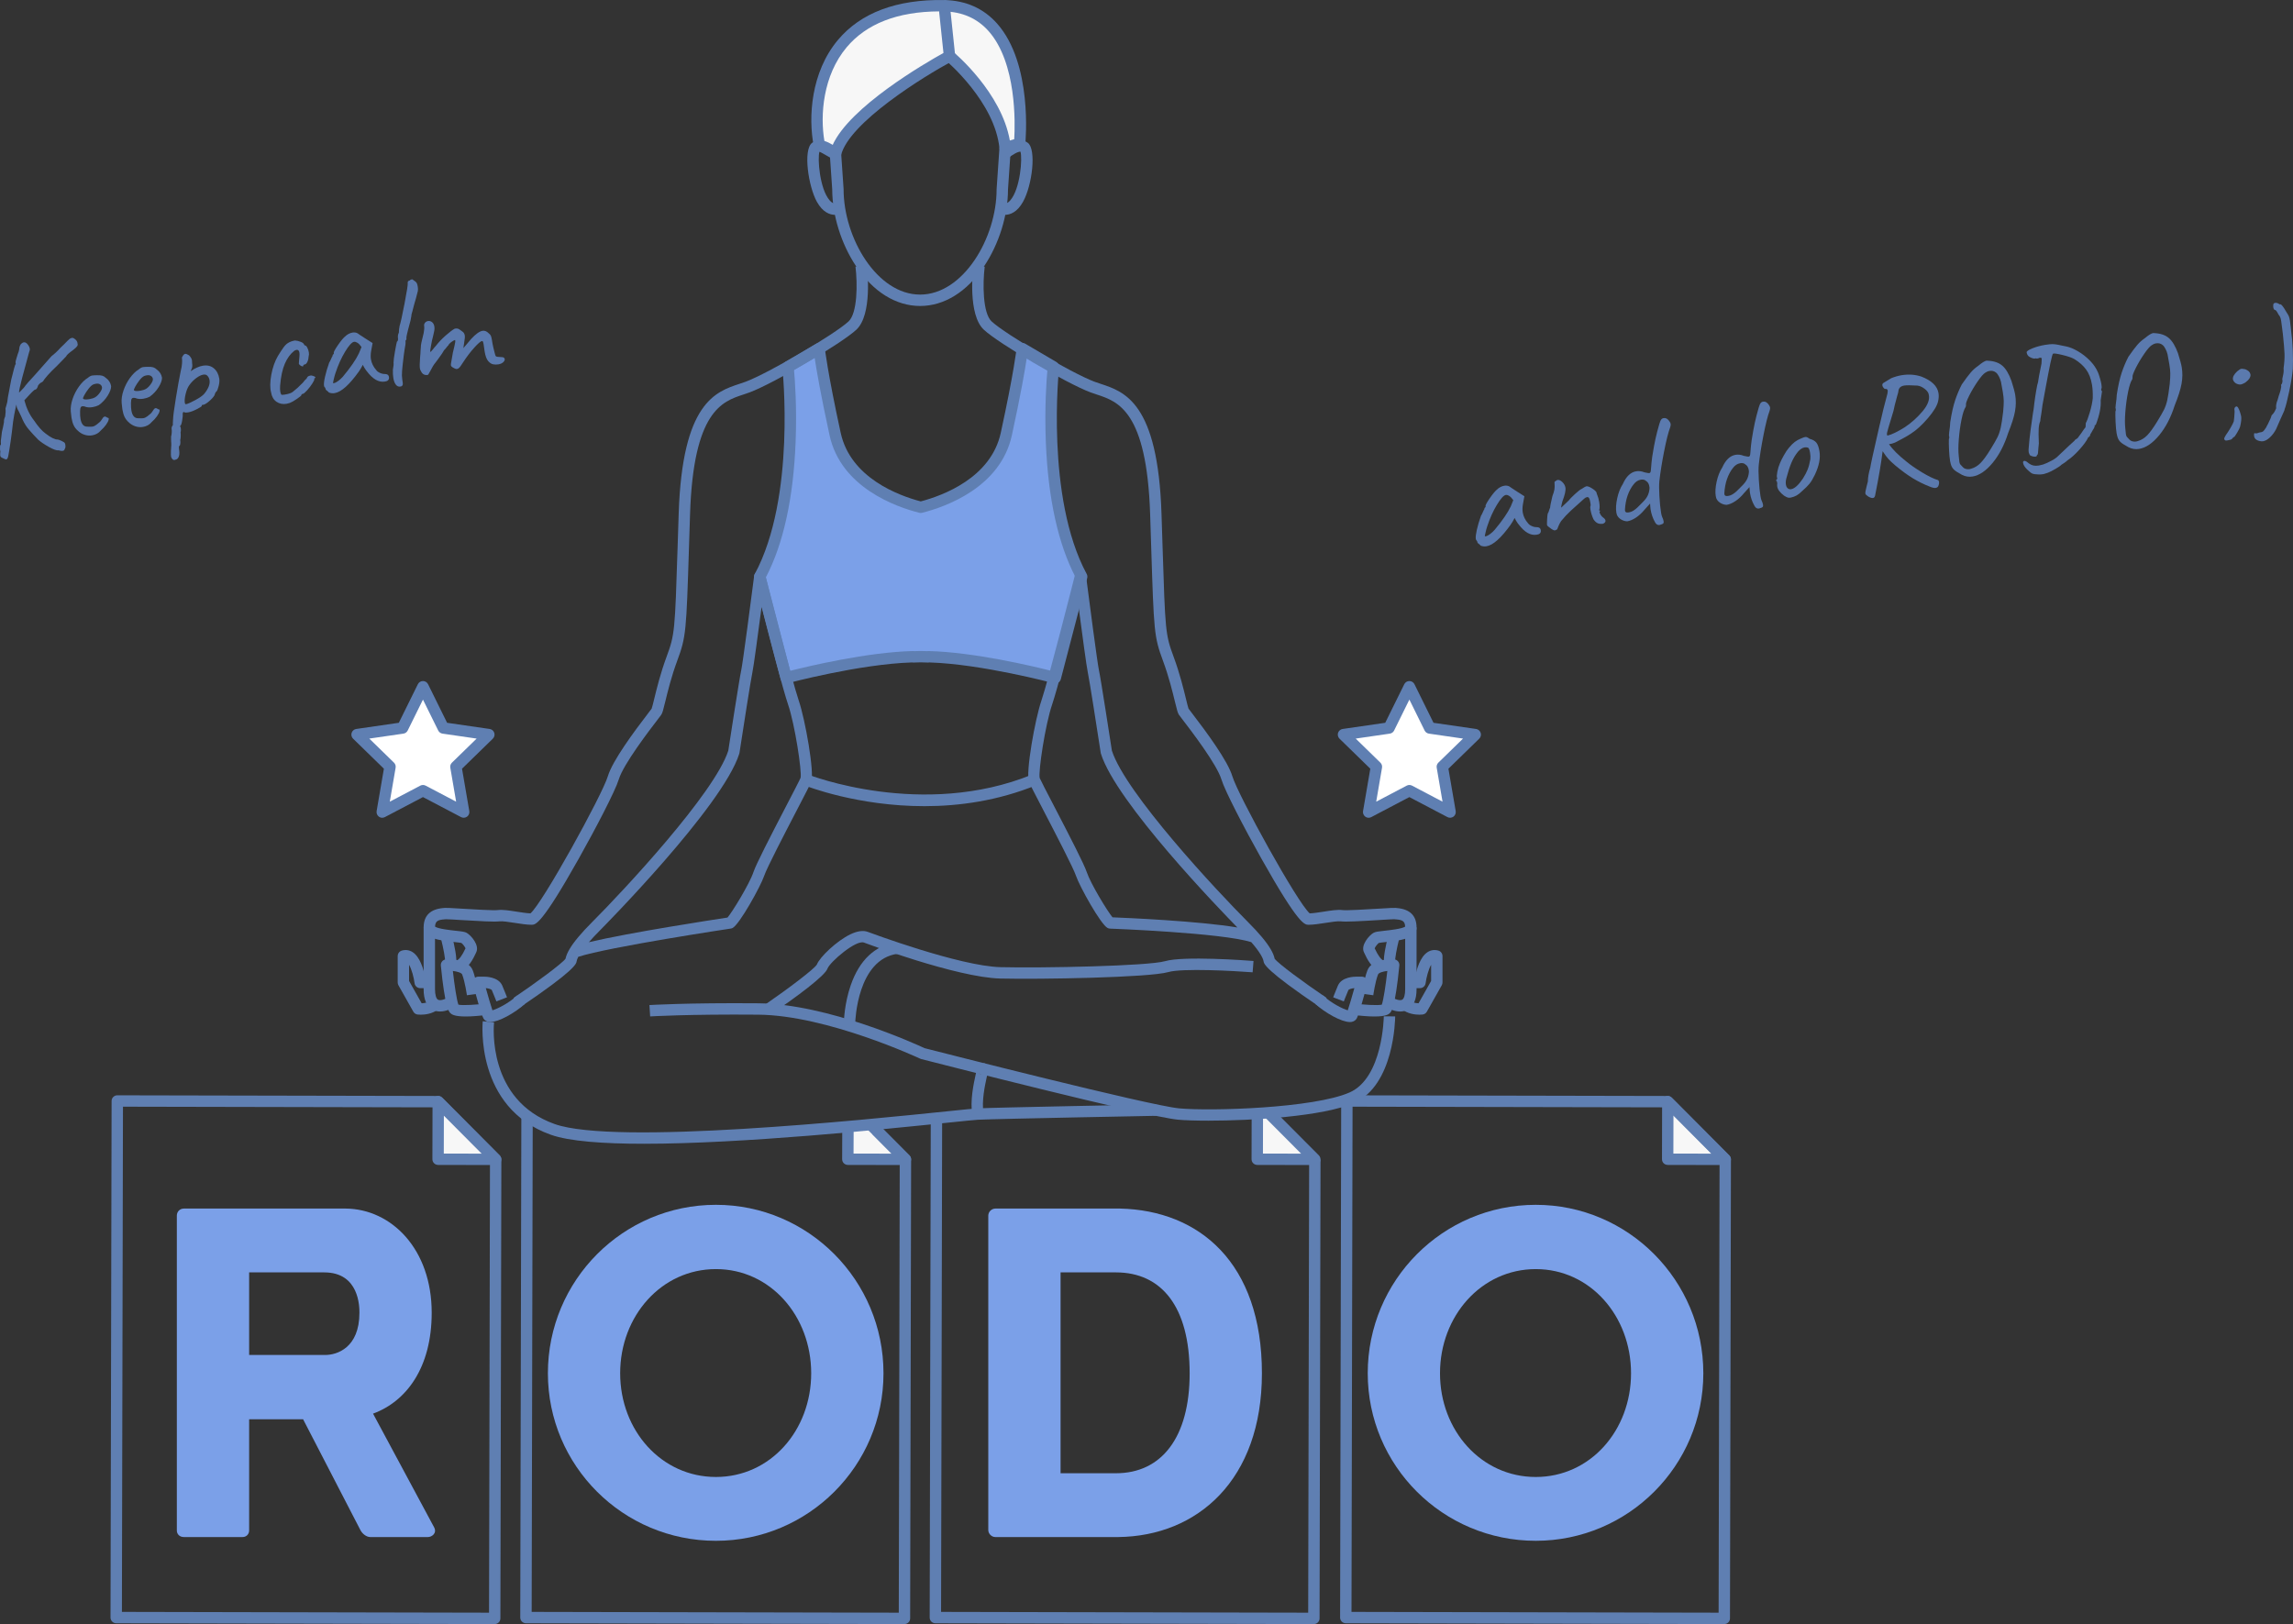 <?xml version="1.0" encoding="utf-8"?>
<!-- Generator: Adobe Illustrator 22.1.0, SVG Export Plug-In . SVG Version: 6.00 Build 0)  -->
<svg version="1.1" baseProfile="basic" id="Warstwa_1"
	 xmlns="http://www.w3.org/2000/svg" xmlns:xlink="http://www.w3.org/1999/xlink" x="0px" y="0px" width="426.295px" height="302px"
	 viewBox="0 0 426.295 302" xml:space="preserve">
<rect x="0" y="0" width="426.295" height="302" fill="#333333" stroke="none"/>
<g>
	<polygon fill="#F7F7F7" points="92.152,215.586 81.469,204.857 81.445,215.563 	"/>
	<g>
		<defs>
			<rect id="SVGID_1_" x="20.548" width="301.256" height="302"/>
		</defs>
		<clipPath id="SVGID_2_">
			<use xlink:href="#SVGID_1_"  overflow="visible"/>
		</clipPath>
		<path clip-path="url(#SVGID_2_)" fill="#5F7FB2" d="M91.972,302c-0.001,0-0.001,0-0.002,0l-70.367-0.149
			c-0.584-0.001-1.057-0.476-1.056-1.06l0.201-96.06c0.001-0.583,0.475-1.056,1.058-1.056c0.001,0,0.001,0,0.002,0l59.631,0.124
			c0.281,0.001,0.55,0.112,0.748,0.311l10.714,10.759c0.198,0.199,0.309,0.468,0.308,0.749l-0.179,85.326
			c-0.001,0.281-0.113,0.55-0.311,0.747C92.521,301.889,92.252,302,91.972,302z M22.665,299.737l68.251,0.145l0.176-83.83
			l-10.095-10.138l-58.135-0.121L22.665,299.737z"/>
	</g>
	<path fill="#5F7FB2" d="M92.151,216.644c-0.001,0-0.001,0-0.002,0l-10.706-0.023c-0.281-0.001-0.549-0.113-0.747-0.311
		c-0.198-0.199-0.309-0.468-0.308-0.749l0.024-10.707c0.001-0.428,0.26-0.813,0.655-0.976c0.396-0.164,0.85-0.071,1.152,0.231
		l10.682,10.73c0.302,0.304,0.392,0.759,0.227,1.154C92.963,216.387,92.578,216.644,92.151,216.644z M82.506,214.507l7.094,0.016
		l-7.078-7.11L82.506,214.507z"/>
	<polygon fill="#F7F7F7" points="168.328,215.586 161.531,208.76 157.635,209.508 157.621,215.563 	"/>
	<g>
		<defs>
			<rect id="SVGID_3_" x="20.548" width="301.256" height="302"/>
		</defs>
		<clipPath id="SVGID_4_">
			<use xlink:href="#SVGID_3_"  overflow="visible"/>
		</clipPath>
		<path clip-path="url(#SVGID_4_)" fill="#5F7FB2" d="M168.148,302c-0.001,0-0.001,0-0.002,0l-70.367-0.149
			c-0.281-0.001-0.55-0.113-0.748-0.311c-0.198-0.199-0.309-0.468-0.308-0.749l0.201-93.452l2.116,0.004l-0.198,92.394l68.251,0.145
			l0.176-83.831l-6.156-6.183l1.5-1.493l6.466,6.493c0.198,0.199,0.309,0.468,0.308,0.749l-0.179,85.327
			c-0.001,0.281-0.113,0.55-0.311,0.747C168.697,301.889,168.428,302,168.148,302z"/>
	</g>
	<path fill="#5F7FB2" d="M168.328,216.644c-0.001,0-0.001,0-0.002,0l-10.706-0.023c-0.281-0.001-0.55-0.113-0.748-0.312
		s-0.309-0.469-0.308-0.75l0.023-6.056l2.116,0.008l-0.019,4.996l7.092,0.015l-3.555-3.57l1.5-1.493l5.357,5.38
		c0.302,0.303,0.392,0.758,0.227,1.154C169.141,216.387,168.755,216.644,168.328,216.644z"/>
	<polygon fill="#F7F7F7" points="244.442,215.586 235.801,206.906 233.755,207.158 233.736,215.563 	"/>
	<g>
		<defs>
			<rect id="SVGID_5_" x="20.548" width="301.256" height="302"/>
		</defs>
		<clipPath id="SVGID_6_">
			<use xlink:href="#SVGID_5_"  overflow="visible"/>
		</clipPath>
		<path clip-path="url(#SVGID_6_)" fill="#5F7FB2" d="M244.263,302.001c-0.001,0-0.001,0-0.002,0l-70.367-0.149
			c-0.281-0.001-0.55-0.113-0.747-0.311c-0.198-0.199-0.309-0.468-0.309-0.749l0.201-92.875l2.116,0.004l-0.199,91.817l68.251,0.145
			l0.177-84.269l2.116,0.004l-0.179,85.327c-0.001,0.281-0.113,0.55-0.311,0.747C244.811,301.89,244.543,302.001,244.263,302.001z"
			/>
	</g>
	<path fill="#5F7FB2" d="M244.442,216.644c-0.001,0-0.001,0-0.002,0l-10.706-0.023c-0.281-0.001-0.55-0.113-0.748-0.311
		c-0.198-0.199-0.309-0.468-0.308-0.749l0.019-8.405l2.116,0.004l-0.017,7.347l7.094,0.016l-6.839-6.869l1.499-1.493l8.642,8.679
		c0.302,0.303,0.392,0.758,0.227,1.154C245.254,216.387,244.869,216.644,244.442,216.644z"/>
	<polygon fill="#F7F7F7" points="320.745,215.586 310.063,204.857 310.04,215.563 	"/>
	<g>
		<path fill="#5F7FB2" d="M320.566,302c-0.001,0-0.001,0-0.002,0l-70.367-0.149c-0.585-0.001-1.057-0.476-1.056-1.06l0.201-96.06
			c0.001-0.583,0.475-1.056,1.058-1.056c0.001,0,0.001,0,0.002,0l59.631,0.124c0.281,0.001,0.55,0.113,0.747,0.311l10.714,10.759
			c0.198,0.199,0.309,0.468,0.309,0.749l-0.179,85.326c-0.001,0.281-0.113,0.55-0.311,0.747
			C321.114,301.889,320.846,302,320.566,302z M251.259,299.737l68.251,0.145l0.176-83.83l-10.095-10.138l-58.135-0.121
			L251.259,299.737z"/>
		<path fill="#5F7FB2" d="M320.745,216.644c-0.001,0-0.001,0-0.002,0l-10.705-0.023c-0.585-0.001-1.057-0.476-1.056-1.06
			l0.023-10.707c0.001-0.428,0.26-0.813,0.655-0.976c0.395-0.164,0.851-0.072,1.153,0.231l10.682,10.73
			c0.302,0.304,0.391,0.759,0.227,1.154C321.557,216.387,321.172,216.644,320.745,216.644z M311.1,214.507l7.093,0.016l-7.077-7.11
			L311.1,214.507z"/>
		<path fill="#7BA0E8" d="M79.562,285.818H68.829c-0.7,0-1.485-0.61-1.832-1.308L56.35,263.917H46.317v20.678
			c0,0.701-0.526,1.223-1.222,1.223h-10.91c-0.784,0-1.308-0.522-1.308-1.223v-58.549c0-0.699,0.523-1.311,1.308-1.311h10.91h19.194
			c8.466,0.088,15.969,7.506,15.969,19.372c0,10.211-4.71,16.492-10.906,18.762l11.343,21.116
			C81.307,285.119,80.258,285.818,79.562,285.818 M46.317,251.962h14.136c2.181,0,6.37-1.311,6.37-7.855
			c0-1.047,0-7.502-6.545-7.502H46.317V251.962z"/>
		<path fill="#7BA0E8" d="M101.86,255.364c0-17.281,13.961-31.326,31.238-31.326c17.191,0,31.153,14.046,31.153,31.326
			c0,17.191-13.962,31.153-31.153,31.153C115.821,286.517,101.86,272.555,101.86,255.364 M150.81,255.364
			c0-10.648-7.593-19.373-17.713-19.373c-10.121,0-17.802,8.725-17.802,19.373c0,10.643,7.681,19.284,17.802,19.284
			C143.217,274.648,150.81,266.007,150.81,255.364"/>
		<path fill="#7BA0E8" d="M207.905,285.819h-15.617h-7.244c-0.698,0-1.311-0.61-1.311-1.306v-58.466c0-0.7,0.612-1.311,1.311-1.311
			h10.908h12.302c14.662,0.348,26.352,10.036,26.352,30.632C234.605,275.172,222.652,285.644,207.905,285.819 M221.17,255.367
			c0-12.393-5.237-18.762-13.703-18.762h-10.296v37.35h10.296C215.933,273.954,221.17,267.321,221.17,255.367"/>
		<path fill="#7BA0E8" d="M254.277,255.366c0-17.281,13.962-31.327,31.238-31.327c17.191,0,31.153,14.047,31.153,31.327
			c0,17.187-13.962,31.149-31.153,31.149C268.238,286.515,254.277,272.553,254.277,255.366 M303.228,255.366
			c0-10.648-7.593-19.373-17.714-19.373c-10.121,0-17.802,8.726-17.802,19.373c0,10.644,7.681,19.283,17.802,19.283
			C295.636,274.649,303.228,266.01,303.228,255.366"/>
		<path fill="#F7F7F7" d="M175.542,1.065c-23.243-0.408-24.749,18.136-23.217,25.896l3.003,1.686
			c1.844-7.84,21.197-18.206,21.197-18.206s9.43,7.846,10.341,17.05l2.695-0.798C189.561,26.692,192.063,1.421,175.542,1.065"/>
		<path fill="#7BA0E8" d="M201.098,107.238c-7.948-14.734-5.249-39.018-5.249-39.018l-5.787-3.399c0,0-0.483,4.465-2.974,15.895
			c-2.017,9.26-12.142,12.659-15.913,13.616c-3.772-0.956-13.896-4.355-15.914-13.616c-2.491-11.429-2.973-15.895-2.973-15.895
			l-5.787,3.399c0,0,2.699,24.284-5.249,39.018l4.903,18.793c0,0,13.612-3.656,23.599-3.911v0.03c0.46-0.025,0.937-0.036,1.421-0.04
			c0.484,0.004,0.96,0.015,1.42,0.04v-0.03c9.987,0.255,23.599,3.911,23.599,3.911L201.098,107.238z"/>
		<path fill="#5F7FB2" d="M96.662,187.32l-1.185-1.754c4.182-2.826,8.986-6.363,9.663-7.293c0.105-0.526,0.344-1.102,0.729-1.756
			c0.79-1.352,2.189-3.025,4.275-5.11c5.758-5.758,22.711-23.92,25.254-31.819c0.188-1.227,2.061-13.414,2.411-14.988
			c0.284-1.28,1.825-13.064,2.394-17.497c0.065-0.504,0.479-0.891,0.986-0.921c0.5-0.028,0.964,0.304,1.089,0.798
			c0.049,0.194,4.915,19.469,6.226,23.313c1.196,3.511,2.954,13.418,2.307,15.097c-0.178,0.464-1.066,2.177-2.749,5.418
			c-2.193,4.221-5.506,10.6-5.985,12.038c-0.65,1.947-4.605,9.08-5.89,9.721c-0.099,0.05-0.206,0.083-0.315,0.099
			c-0.231,0.034-22.624,3.404-28.364,5.256c-0.205,0.399-0.279,0.661-0.303,0.821C107.13,179.229,106.956,180.363,96.662,187.32z
			 M141.59,112.848c-0.632,4.811-1.489,11.19-1.715,12.211c-0.277,1.245-1.69,10.311-2.398,14.932
			c-0.008,0.053-0.02,0.105-0.036,0.156c-3.083,9.848-25.575,32.53-25.801,32.757c-0.834,0.835-1.557,1.604-2.163,2.302
			c7.599-1.808,23.265-4.205,25.772-4.584c0.893-1.021,4.097-6.273,4.821-8.443c0.491-1.477,3.06-6.465,6.115-12.345
			c1.233-2.374,2.509-4.828,2.653-5.203c0.262-1.143-1.034-9.836-2.335-13.654C145.599,128.327,143.15,118.928,141.59,112.848z"/>
		<path fill="#5F7FB2" d="M85.394,180.661l-0.544-2.044c0.478-0.127,1.04-0.876,1.672-2.226l0.023-0.049
			c-0.116-0.294-0.513-0.815-0.77-1c-0.222-0.051-0.806-0.113-1.283-0.165c-2.554-0.273-5.733-0.614-5.733-2.709
			c0-2.21,1.249-3.429,3.713-3.622c0.082-0.006,0.155-0.012,0.219-0.019c0.252-0.028,0.852,0.003,3.106,0.141
			c2.243,0.136,5.995,0.363,6.738,0.265c0.876-0.12,2.152,0.081,3.503,0.292c0.916,0.143,1.86,0.291,2.578,0.318
			c2.241-1.863,13.336-21.989,14.388-25.494c0.864-2.882,4.782-8.188,7.654-11.929c0.241-0.314,0.413-0.536,0.49-0.643
			c0.094-0.237,0.288-1.032,0.475-1.802c0.464-1.904,1.164-4.782,2.294-7.835c1.54-4.158,1.56-4.772,2.06-20.495l0.198-6.14
			c0.676-20.629,6.841-22.659,11.342-24.142c0.391-0.129,0.77-0.253,1.13-0.388c4.218-1.582,16.545-8.812,19.117-11.213
			c1.661-1.55,1.666-7.059,1.279-10.168l2.099-0.262c0.117,0.932,1.053,9.189-1.935,11.977c-2.751,2.568-15.345,9.97-19.817,11.647
			c-0.386,0.145-0.792,0.279-1.212,0.417c-3.908,1.287-9.261,3.05-9.889,22.202l-0.197,6.138c-0.5,15.739-0.531,16.682-2.19,21.163
			c-1.088,2.938-1.771,5.745-2.223,7.601c-0.385,1.581-0.518,2.098-0.746,2.44c-0.059,0.088-0.272,0.369-0.597,0.792
			c-1.596,2.079-6.454,8.406-7.306,11.248c-0.624,2.076-4.285,9.113-7.414,14.68c-6.928,12.327-8.043,12.327-8.78,12.327
			c-0.902,0-2.033-0.176-3.126-0.348c-1.089-0.169-2.322-0.362-2.895-0.286c-0.879,0.118-3.635-0.037-7.147-0.25
			c-1.196-0.072-2.555-0.162-2.781-0.146c-0.047,0.006-0.144,0.014-0.25,0.023c-1.144,0.09-1.71,0.258-1.759,1.351
			c0.596,0.42,2.932,0.67,3.839,0.767c1.192,0.127,1.69,0.188,2.054,0.396c0.806,0.46,2.422,2.301,1.759,3.624l-0.092,0.194
			C88.029,178.164,87.068,180.216,85.394,180.661z M86.638,176.147c-0.004,0.008-0.008,0.017-0.011,0.024L86.638,176.147z
			 M98.508,169.922L98.508,169.922L98.508,169.922z"/>
		<path fill="#5F7FB2" d="M84.76,179.405l-2.027-0.608c0.08-0.459-0.319-2.576-0.746-4.249l2.05-0.523
			C84.438,175.595,85.066,178.383,84.76,179.405z"/>
		<path fill="#5F7FB2" d="M81.807,188.092c-0.468,0-0.955-0.094-1.413-0.351c-1.085-0.607-1.636-1.885-1.636-3.799v-11.475h2.116
			v11.475c0,1.027,0.206,1.757,0.551,1.952c0.415,0.236,1.302-0.073,1.771-0.355l1.102,1.806
			C84.137,187.444,83.032,188.092,81.807,188.092z"/>
		<path fill="#5F7FB2" d="M78.23,188.685c-0.313,0-0.529-0.023-0.596-0.031c-0.333-0.041-0.627-0.238-0.792-0.531l-2.769-4.912
			c-0.09-0.158-0.136-0.338-0.136-0.519v-4.911c0-0.468,0.308-0.881,0.757-1.015c0.709-0.209,1.412-0.108,2.03,0.294
			c1.383,0.903,2.027,3.213,2.295,4.574h0.798v2.116h-1.696c-0.532,0-0.982-0.396-1.049-0.924c-0.131-1.02-0.514-2.549-1.019-3.419
			v3.007l2.339,4.149c0.492-0.019,1.252-0.128,1.815-0.572l1.31,1.661C80.391,188.54,79.011,188.685,78.23,188.685z"/>
		<path fill="#5F7FB2" d="M86.582,189.019c-2.244,0-2.679-0.449-2.882-0.659c-0.24-0.247-0.971-1-1.741-8.811
			c-0.029-0.289,0.063-0.577,0.253-0.797c0.19-0.22,0.463-0.351,0.753-0.364c0.676-0.03,4.104-0.072,4.927,2.047
			c0.628,1.613,0.994,4.235,1.009,4.345l-2.096,0.289c-0.003-0.025-0.347-2.487-0.885-3.868c-0.12-0.31-0.886-0.549-1.727-0.651
			c0.299,2.665,0.722,5.439,1.03,6.27c0.808,0.176,3.359,0.027,5.44-0.246l0.275,2.098
			C89.009,188.925,87.607,189.019,86.582,189.019z M85.292,186.979L85.292,186.979L85.292,186.979z"/>
		<path fill="#5F7FB2" d="M91.147,190.052c-0.098,0-0.191-0.007-0.277-0.021c-0.437-0.069-0.788-0.301-0.989-0.653
			c-0.383-0.669-1.51-4.718-1.977-6.428c-0.087-0.318-0.021-0.659,0.179-0.921c0.2-0.262,0.511-0.416,0.841-0.416h1.071
			c0.262,0.003,2.681,0.011,3.385,1.668c0.454,1.066,0.879,2.172,0.879,2.172l-1.975,0.759c-0.002-0.006-0.412-1.072-0.851-2.104
			c-0.059-0.139-0.573-0.315-1.114-0.365c0.474,1.688,0.954,3.317,1.228,4.126c0.92-0.264,2.983-1.274,4.63-2.771l1.423,1.566
			C95.754,188.342,92.726,190.052,91.147,190.052z"/>
		<path fill="#5F7FB2" d="M245.453,187.32c-10.297-6.956-10.47-8.091-10.544-8.576c-0.031-0.2-0.141-0.566-0.488-1.155
			c-0.393-0.672-0.992-1.471-1.791-2.392c-5.431-1.739-26.06-2.512-26.271-2.52c-0.151-0.006-0.298-0.043-0.433-0.11
			c-1.285-0.641-5.241-7.774-5.891-9.72c-0.479-1.44-3.795-7.823-5.989-12.047c-1.681-3.237-2.567-4.948-2.746-5.41
			c-0.647-1.68,1.111-11.587,2.308-15.098c1.31-3.844,6.176-23.119,6.225-23.313c0.125-0.493,0.598-0.824,1.088-0.798
			c0.508,0.03,0.922,0.417,0.986,0.921c0.57,4.433,2.112,16.217,2.395,17.498c0.349,1.574,2.223,13.761,2.411,14.987
			c2.542,7.892,19.496,26.058,25.253,31.819c2.087,2.086,3.486,3.759,4.277,5.112c0.382,0.651,0.622,1.227,0.727,1.754
			c0.676,0.93,5.481,4.467,9.664,7.293L245.453,187.32z M236.999,178.419C237,178.42,237,178.421,237,178.422
			C237,178.421,237,178.42,236.999,178.419z M206.828,170.578c2.535,0.1,15.913,0.672,23.217,1.89
			c-3.142-3.204-22.528-23.239-25.372-32.322c-0.016-0.051-0.028-0.103-0.036-0.156c-0.709-4.62-2.122-13.687-2.398-14.931
			c-0.226-1.021-1.083-7.4-1.715-12.212c-1.559,6.08-4.009,15.48-4.911,18.128c-1.302,3.818-2.599,12.511-2.323,13.698
			c0.13,0.33,1.403,2.781,2.635,5.152c3.057,5.884,5.627,10.875,6.119,12.354C202.758,164.319,205.887,169.46,206.828,170.578z"/>
		<path fill="#5F7FB2" d="M256.72,180.661c-1.673-0.444-2.599-2.42-3.044-3.37l-0.094-0.198c-0.662-1.324,0.955-3.164,1.761-3.624
			c0.362-0.207,0.86-0.268,2.053-0.395c0.907-0.097,3.243-0.348,3.839-0.767c-0.049-1.093-0.615-1.261-1.759-1.351
			c-0.107-0.009-0.203-0.017-0.287-0.025c-0.185-0.014-1.549,0.076-2.746,0.149c-3.511,0.213-6.267,0.368-7.145,0.25
			c-0.572-0.076-1.808,0.116-2.896,0.287c-1.093,0.171-2.223,0.347-3.125,0.347c-0.738,0-1.853,0-8.781-12.327
			c-3.129-5.567-6.789-12.604-7.412-14.68c-0.852-2.839-5.705-9.162-7.3-11.239c-0.33-0.429-0.546-0.714-0.605-0.802
			c-0.227-0.34-0.36-0.857-0.745-2.439c-0.452-1.857-1.135-4.663-2.223-7.602c-1.66-4.483-1.69-5.426-2.191-21.178l-0.197-6.122
			c-0.628-19.152-5.98-20.914-9.888-22.202c-0.42-0.138-0.826-0.272-1.212-0.417c-4.47-1.676-17.066-9.078-19.819-11.647
			c-2.987-2.789-2.051-11.045-1.934-11.977l2.099,0.262c-0.386,3.109-0.382,8.619,1.278,10.169
			c2.573,2.401,14.901,9.631,19.118,11.213c0.361,0.135,0.739,0.259,1.131,0.388c4.501,1.482,10.665,3.512,11.341,24.142
			l0.197,6.124c0.501,15.737,0.52,16.351,2.06,20.511c1.132,3.054,1.832,5.932,2.296,7.836c0.187,0.77,0.381,1.565,0.475,1.801
			c0.077,0.107,0.252,0.332,0.497,0.652c2.87,3.739,6.785,9.042,7.648,11.92c1.051,3.505,12.146,23.631,14.388,25.494
			c0.718-0.028,1.661-0.175,2.577-0.318c1.35-0.211,2.624-0.413,3.504-0.292c0.744,0.098,4.494-0.13,6.736-0.265
			c2.253-0.136,2.853-0.168,3.109-0.141c0.063,0.008,0.137,0.013,0.218,0.019c2.464,0.194,3.713,1.412,3.713,3.622
			c0,2.095-3.179,2.436-5.733,2.709c-0.477,0.052-1.061,0.114-1.283,0.165c-0.258,0.186-0.655,0.706-0.771,1l0.025,0.052
			c0.632,1.348,1.194,2.096,1.672,2.223L256.72,180.661z M255.475,176.146l0.011,0.023
			C255.482,176.161,255.478,176.153,255.475,176.146z"/>
		<path fill="#5F7FB2" d="M257.354,179.405c-0.307-1.022,0.322-3.81,0.723-5.382l2.05,0.524c-0.428,1.673-0.827,3.79-0.74,4.276
			L257.354,179.405z"/>
		<path fill="#5F7FB2" d="M260.307,188.092c-1.225,0-2.329-0.648-2.492-0.748l1.106-1.803c0.465,0.28,1.352,0.588,1.767,0.353
			c0.345-0.195,0.551-0.925,0.551-1.952v-11.475h2.116v11.475c0,1.914-0.55,3.193-1.635,3.799
			C261.262,187.998,260.776,188.092,260.307,188.092z"/>
		<path fill="#5F7FB2" d="M263.884,188.685c-0.781,0-2.161-0.145-3.287-1.032l1.309-1.663c0.559,0.44,1.323,0.55,1.818,0.571
			l2.336-4.147v-3.007c-0.505,0.871-0.888,2.398-1.019,3.419c-0.068,0.528-0.518,0.924-1.05,0.924h-1.695v-2.116h0.798
			c0.268-1.361,0.912-3.671,2.295-4.574c0.616-0.402,1.318-0.504,2.03-0.294c0.449,0.134,0.757,0.546,0.757,1.015v4.911
			c0,0.182-0.047,0.361-0.136,0.519l-2.768,4.912c-0.165,0.293-0.459,0.49-0.793,0.531
			C264.414,188.661,264.197,188.685,263.884,188.685z"/>
		<path fill="#5F7FB2" d="M255.532,189.019c-1.024,0-2.427-0.094-4.356-0.346l0.276-2.098c2.08,0.273,4.633,0.422,5.44,0.246
			c0.309-0.831,0.732-3.606,1.03-6.271c-0.847,0.101-1.607,0.338-1.728,0.652c-0.538,1.382-0.882,3.843-0.885,3.868l-2.097-0.289
			c0.016-0.11,0.382-2.732,1.01-4.346c0.822-2.118,4.247-2.073,4.928-2.046c0.29,0.013,0.562,0.145,0.753,0.364
			c0.19,0.22,0.282,0.508,0.253,0.797c-0.771,7.811-1.502,8.564-1.743,8.812C258.21,188.57,257.775,189.019,255.532,189.019z
			 M256.821,186.979L256.821,186.979L256.821,186.979z M257.042,186.775L257.042,186.775L257.042,186.775z"/>
		<path fill="#5F7FB2" d="M250.966,190.052c-1.579,0-4.606-1.71-6.453-3.387l1.423-1.566c1.648,1.497,3.712,2.507,4.631,2.771
			c0.27-0.799,0.751-2.431,1.227-4.125c-0.545,0.051-1.055,0.226-1.114,0.364c-0.438,1.03-0.849,2.098-0.851,2.104l-1.975-0.759
			c0,0,0.425-1.105,0.878-2.172c0.703-1.654,3.12-1.668,3.4-1.668h1.057c0.33,0,0.641,0.154,0.841,0.416
			c0.2,0.262,0.267,0.603,0.18,0.921c-0.467,1.71-1.595,5.759-1.978,6.429c-0.2,0.351-0.552,0.583-0.988,0.652
			C251.157,190.045,251.064,190.052,250.966,190.052z"/>
		<path fill="#5F7FB2" d="M119.718,212.687c-7.607,0-13.891-0.46-17.306-1.674c-14.194-5.042-12.681-20.95-12.664-21.111
			l2.104,0.222c-0.061,0.586-1.339,14.417,11.268,18.896c11.222,3.988,57.67-0.795,72.934-2.366
			c3.165-0.326,5.076-0.523,5.704-0.552c3.797-0.176,31.985-0.709,33.183-0.731l0.04,2.116c-0.293,0.006-29.357,0.554-33.124,0.729
			c-0.569,0.027-2.673,0.244-5.586,0.543C164.239,209.997,138.11,212.687,119.718,212.687z"/>
		<path fill="#5F7FB2" d="M224.634,208.391c-2.423,0-4.4-0.069-5.605-0.18c-5.829-0.536-46.058-10.84-47.768-11.278
			c-0.065-0.017-0.128-0.039-0.189-0.068c-0.171-0.081-17.269-8.075-30.095-8.183c-13.021-0.11-20.038,0.32-20.107,0.324
			l-0.132-2.112c0.07-0.005,7.15-0.44,20.257-0.329c12.938,0.11,29.355,7.627,30.888,8.342c2.245,0.574,41.811,10.687,47.341,11.196
			c5.938,0.55,25.005-0.031,31.665-2.951c6.212-2.721,6.375-14.051,6.376-14.164l2.116,0.014
			c-0.003,0.522-0.174,12.816-7.642,16.088C245.98,207.616,232.787,208.391,224.634,208.391z"/>
		<path fill="#5F7FB2" d="M143.55,188.478l-1.201-1.743c4.173-2.875,8.97-6.491,9.516-7.369c0.504-1.364,3.689-4.412,6.242-5.633
			c1.293-0.619,2.387-0.765,3.255-0.437c0.168,0.063,16.998,6.365,24.654,6.55c7.898,0.192,27.437-0.21,30.578-1.114
			c3.478-1.001,15.131-0.14,16.448-0.038l-0.163,2.109c-3.475-0.267-13.066-0.796-15.7-0.038
			c-3.558,1.025-23.979,1.373-31.215,1.196c-8.136-0.198-25.181-6.623-25.352-6.688c-1.477-0.554-6.294,3.604-6.757,4.81
			C153.404,181.463,148.002,185.41,143.55,188.478z M151.877,179.347L151.877,179.347L151.877,179.347z"/>
		<path fill="#5F7FB2" d="M180.765,207.336c-0.448-2.628,0.247-5.807,0.619-7.513c0.091-0.416,0.194-0.887,0.202-1.019
			c-0.02,0.308,0.235,0.805,0.766,0.937l0.514-2.053c1.09,0.273,0.867,1.294,0.585,2.586c-0.342,1.566-0.979,4.483-0.601,6.706
			L180.765,207.336z"/>
		<path fill="#5F7FB2" d="M159.009,190.037l-2.115-0.045c0.003-0.136,0.083-3.351,1.256-6.754c1.621-4.704,4.546-7.462,8.458-7.976
			l0.276,2.098C159.361,178.348,159.012,189.92,159.009,190.037z"/>
		<path fill="#5F7FB2" d="M171.861,149.908c-12.422,0-21.841-3.681-22.429-3.916l0.785-1.965c0.21,0.084,21.305,8.307,41.671,0.003
			l0.799,1.96C185.48,148.927,178.27,149.908,171.861,149.908z"/>
		<path fill="#5F7FB2" d="M171.058,56.897c-4.492,0-8.721-2.629-11.908-7.403c-2.768-4.146-4.423-9.473-4.431-14.258l-0.512-7.489
			l2.111-0.145l0.515,7.525c0.002,0.024,0.002,0.048,0.002,0.072c0,9.055,6.213,19.581,14.224,19.581
			c8.009,0,14.222-10.526,14.222-19.581c0-0.024,0.001-0.048,0.003-0.072l0.528-7.711l2.11,0.145l-0.525,7.676
			c-0.008,4.785-1.663,10.112-4.432,14.258C179.777,54.268,175.549,56.897,171.058,56.897z"/>
		<path fill="#5F7FB2" d="M155.283,39.956c-1,0-2.324-0.465-3.423-2.448c-1.564-2.82-2.593-9.606-0.902-10.934
			c1.857-1.457,4.556,0.816,5.079,1.286l-1.416,1.573l0.708-0.786l-0.707,0.787c-0.836-0.749-1.922-1.286-2.274-1.227
			c-0.391,1.177,0.021,6.906,1.896,9.053c0.605,0.693,1.084,0.643,1.473,0.501l0.72,1.99
			C156.166,39.849,155.761,39.956,155.283,39.956z"/>
		<path fill="#5F7FB2" d="M186.779,39.956c-0.478,0-0.882-0.106-1.152-0.204l0.72-1.99c0.388,0.141,0.868,0.191,1.472-0.501
			c1.874-2.148,2.286-7.877,1.896-9.054c-0.373-0.052-1.439,0.475-2.273,1.226l-1.416-1.573c0.522-0.47,3.224-2.744,5.078-1.287
			c1.588,1.247,0.807,7.853-0.902,10.935C189.102,39.491,187.778,39.956,186.779,39.956z"/>
		<path fill="#5F7FB2" d="M155.327,29.704c-0.179,0-0.357-0.045-0.518-0.135l-3.002-1.686c-0.27-0.152-0.46-0.414-0.52-0.718
			c-1.058-5.361-0.521-13.74,4.474-19.71c4.266-5.098,10.946-7.596,19.799-7.449c0.535,0.01,0.978,0.416,1.034,0.948l0.983,9.376
			c0.045,0.427-0.174,0.84-0.553,1.043c-5.266,2.822-19.244,11.469-20.667,17.516c-0.076,0.323-0.3,0.592-0.604,0.726
			C155.617,29.675,155.472,29.704,155.327,29.704z M153.275,26.281l1.461,0.82c3.107-7.203,17.424-15.455,20.664-17.251
			l-0.811-7.734c-7.731,0.039-13.516,2.289-17.204,6.697C153.011,14.04,152.429,21.37,153.275,26.281z"/>
		<path fill="#5F7FB2" d="M186.866,28.548c-0.208,0-0.414-0.061-0.59-0.18c-0.262-0.176-0.431-0.46-0.463-0.774
			c-0.858-8.672-9.873-16.265-9.964-16.34l1.353-1.627c0.381,0.317,8.959,7.546,10.543,16.499l0.813-0.241
			c0.174-2.919,0.469-14.197-4.765-20.098c-2.093-2.358-4.876-3.592-8.274-3.665l0.045-2.115c4.013,0.086,7.315,1.56,9.815,4.38
			c6.628,7.476,5.294,21.802,5.234,22.409c-0.043,0.428-0.34,0.788-0.753,0.91l-2.695,0.798
			C187.068,28.534,186.966,28.548,186.866,28.548z"/>
		<path fill="#5F7FB2" d="M146.156,127.088c-0.185,0-0.369-0.049-0.532-0.143c-0.244-0.142-0.421-0.375-0.492-0.647l-4.903-18.793
			c-0.068-0.259-0.035-0.534,0.092-0.769c7.697-14.268,5.155-38.159,5.129-38.399c-0.046-0.415,0.156-0.818,0.516-1.029l5.787-3.399
			c0.309-0.182,0.69-0.195,1.011-0.033c0.321,0.161,0.538,0.474,0.577,0.831c0.005,0.044,0.511,4.57,2.955,15.783
			c1.829,8.392,10.814,11.678,14.88,12.748c4.066-1.071,13.051-4.357,14.879-12.748c2.444-11.214,2.951-15.739,2.956-15.783
			c0.039-0.357,0.256-0.67,0.577-0.831c0.322-0.161,0.702-0.148,1.011,0.033l5.787,3.399c0.36,0.211,0.561,0.614,0.516,1.029
			c-0.027,0.24-2.569,24.131,5.129,38.399c0.127,0.236,0.16,0.511,0.092,0.77l-4.904,18.793c-0.071,0.273-0.248,0.506-0.492,0.647
			s-0.532,0.179-0.806,0.107c-0.134-0.036-13.394-3.57-23.117-3.869c-0.087,0.02-0.176,0.029-0.267,0.022
			c-0.444-0.024-0.904-0.035-1.37-0.039c-0.45,0.004-0.91,0.014-1.354,0.039c-0.096,0.006-0.19-0.002-0.281-0.022
			c-9.726,0.302-22.969,3.832-23.102,3.868C146.34,127.076,146.248,127.088,146.156,127.088z M142.38,107.37l4.532,17.371
			c3.386-0.858,14.295-3.462,22.815-3.679c0.077-0.003,0.153,0.004,0.227,0.019c0.395-0.017,0.801-0.025,1.212-0.029
			c0.429,0.003,0.841,0.012,1.239,0.03c0.071-0.014,0.147-0.025,0.216-0.019c8.52,0.217,19.429,2.821,22.815,3.679l4.533-17.371
			c-3.253-6.22-5.114-14.669-5.535-25.123c-0.26-6.461,0.128-11.644,0.294-13.457l-3.834-2.252
			c-0.328,2.18-1.097,6.712-2.773,14.403c-2.12,9.729-12.376,13.323-16.687,14.416c-0.171,0.043-0.349,0.043-0.52,0
			c-4.311-1.093-14.567-4.686-16.688-14.416c-1.676-7.691-2.445-12.223-2.772-14.403l-3.835,2.252
			c0.166,1.812,0.554,6.995,0.294,13.457C147.494,92.7,145.632,101.149,142.38,107.37z"/>
		<polygon fill="#FFFFFF" points="78.634,127.702 82.418,135.374 90.885,136.603 84.759,142.576 86.206,151.006 78.634,147.026 
			71.063,151.006 72.508,142.576 66.382,136.603 74.849,135.374 		"/>
		<path fill="#5F7FB2" d="M71.063,152.064c-0.219,0-0.437-0.068-0.622-0.203c-0.326-0.237-0.489-0.638-0.421-1.035l1.351-7.882
			l-5.728-5.585c-0.288-0.281-0.392-0.702-0.267-1.085c0.124-0.383,0.456-0.662,0.854-0.72l7.916-1.149l3.539-7.173
			c0.178-0.361,0.546-0.59,0.949-0.59l0,0c0.403,0,0.771,0.229,0.949,0.59l3.538,7.173l7.916,1.149
			c0.398,0.058,0.73,0.337,0.854,0.72c0.125,0.383,0.021,0.803-0.267,1.085l-5.728,5.585l1.353,7.881
			c0.068,0.397-0.095,0.798-0.421,1.035c-0.326,0.237-0.758,0.267-1.114,0.081l-7.08-3.721l-7.079,3.721
			C71.4,152.024,71.231,152.064,71.063,152.064z M68.656,137.342l4.591,4.477c0.249,0.243,0.363,0.593,0.304,0.936l-1.083,6.317
			l5.674-2.983c0.308-0.162,0.676-0.162,0.984,0l5.675,2.983l-1.084-6.317c-0.059-0.343,0.055-0.694,0.304-0.936l4.591-4.477
			l-6.345-0.921c-0.345-0.05-0.643-0.267-0.797-0.579l-2.836-5.748l-2.836,5.748c-0.154,0.312-0.452,0.529-0.797,0.579
			L68.656,137.342z"/>
		<polygon fill="#FFFFFF" points="262.019,127.702 265.803,135.374 274.27,136.603 268.145,142.576 269.591,151.006 
			262.019,147.026 254.448,151.006 255.893,142.576 249.767,136.603 258.234,135.374 		"/>
		<path fill="#5F7FB2" d="M254.448,152.064c-0.219,0-0.437-0.068-0.622-0.203c-0.326-0.237-0.489-0.638-0.421-1.035l1.351-7.882
			l-5.727-5.585c-0.289-0.281-0.393-0.702-0.268-1.085c0.125-0.383,0.456-0.662,0.854-0.72l7.916-1.149l3.539-7.173
			c0.178-0.361,0.546-0.59,0.948-0.59c0.403,0,0.771,0.229,0.948,0.59l3.539,7.173l7.916,1.149c0.398,0.058,0.729,0.337,0.854,0.72
			c0.125,0.383,0.021,0.803-0.268,1.085l-5.728,5.585l1.353,7.881c0.068,0.397-0.095,0.798-0.421,1.035
			c-0.327,0.238-0.758,0.268-1.114,0.081l-7.079-3.721l-7.079,3.721C254.785,152.024,254.616,152.064,254.448,152.064z
			 M252.041,137.342l4.59,4.477c0.249,0.243,0.363,0.593,0.304,0.936l-1.083,6.317l5.674-2.983c0.309-0.162,0.676-0.162,0.985,0
			l5.674,2.983l-1.084-6.317c-0.059-0.343,0.055-0.694,0.304-0.937l4.591-4.476l-6.345-0.921c-0.344-0.05-0.643-0.267-0.796-0.579
			l-2.836-5.749l-2.836,5.749c-0.154,0.312-0.452,0.529-0.796,0.579L252.041,137.342z"/>
	</g>
	<g>
		<path fill="#5B7AAE" d="M14.359,64.355c-0.102,0.167-0.348,0.401-0.736,0.705c-0.802,0.571-1.244,0.974-1.325,1.207
			c-0.085,0.093-0.275,0.294-0.573,0.603s-0.668,0.689-1.111,1.142c-0.673,0.63-1.25,1.213-1.729,1.751
			c-0.479,0.539-0.787,0.938-0.922,1.199c-0.059,0.01-0.126,0.051-0.204,0.123c-0.078,0.073-0.147,0.105-0.209,0.095
			c-0.036,0.026-0.114,0.1-0.233,0.219c-0.12,0.12-0.202,0.223-0.248,0.311c-0.032,0.164-0.1,0.33-0.202,0.496
			c-0.103,0.167-0.242,0.254-0.42,0.264c-0.336,0.255-0.976,0.908-1.917,1.962c0.383,1.471,0.979,2.718,1.786,3.74
			c0.768,1.149,1.492,1.965,2.17,2.451c0.482,0.38,0.922,0.665,1.323,0.858c0.4,0.191,0.698,0.271,0.892,0.239
			c0.185,0.03,0.449,0.126,0.795,0.288c0.346,0.162,0.54,0.309,0.582,0.441c0.025,0.036,0.048,0.112,0.067,0.229
			c0.048,0.291,0.035,0.512-0.04,0.664c-0.055,0.149-0.106,0.261-0.153,0.339c-0.047,0.078-0.139,0.127-0.273,0.15
			c-0.214,0.036-0.489,0.001-0.824-0.102c-0.308,0.07-0.89-0.133-1.746-0.608c-0.856-0.476-1.529-0.933-2.021-1.37
			c-0.649-0.669-1.215-1.284-1.695-1.841c-0.482-0.558-0.881-1.189-1.197-1.896c-0.135-0.336-0.368-0.836-0.697-1.499
			c-0.197-0.347-0.318-0.595-0.363-0.748l-0.091-0.553l-0.205,0.931c-0.01,0.062-0.079,0.401-0.205,1.021
			c-0.127,0.619-0.272,1.701-0.435,3.242l-0.214,1.591c-0.215,1.471-0.365,2.402-0.45,2.795c-0.084,0.392-0.204,0.602-0.359,0.627
			c-0.078,0.013-0.187-0.013-0.327-0.08c-0.141-0.066-0.243-0.114-0.308-0.143c-0.171-0.072-0.292-0.142-0.363-0.209
			c-0.071-0.068-0.116-0.16-0.136-0.276c-0.022-0.136-0.015-0.387,0.025-0.752c-0.061-0.25-0.082-0.495-0.062-0.738
			c0.02-0.242,0.027-0.382,0.021-0.421c0.135-0.022,0.177-0.188,0.126-0.5c-0.026-0.155,0.005-0.509,0.093-1.062l0.112-0.946
			l0.21-0.901c0.124-0.579,0.182-0.887,0.175-0.926c-0.042-0.252,0.031-0.593,0.219-1.024c0.039-0.244,0.065-0.508,0.078-0.789
			c0.014-0.281,0.005-0.51-0.023-0.685c0.022-0.102,0.093-0.344,0.209-0.722s0.185-0.749,0.205-1.11
			c0.003-0.1,0.019-0.213,0.049-0.336c0.028-0.125,0.059-0.279,0.088-0.463l0.526-2.779l0.273-1.062
			c0.022-0.103,0.104-0.426,0.243-0.967c0.14-0.541,0.248-0.819,0.326-0.832l-0.053-0.319c-0.013-0.078,0.052-0.349,0.194-0.811
			l0.233-0.756c0.117-0.258,0.198-0.52,0.243-0.788c0.046-0.266,0.071-0.44,0.078-0.521c0.013-0.042,0.041-0.116,0.083-0.224
			c0.042-0.106,0.096-0.205,0.16-0.295c0.188-0.19,0.37-0.3,0.544-0.329c0.271-0.045,0.536,0.11,0.795,0.467
			c0.18,0.249,0.288,0.48,0.323,0.693c0.032,0.193-0.017,0.441-0.146,0.742c-0.425,1.525-0.849,3.092-1.271,4.696
			c-0.421,1.605-0.613,2.523-0.575,2.757l0.869-0.892c0.421-0.587,1.115-1.391,2.083-2.408l3.098-3.503
			c0.498-0.362,1.067-0.895,1.708-1.599c0.175-0.148,0.312-0.28,0.413-0.396c0.1-0.117,0.186-0.201,0.257-0.252
			c0.101-0.116,0.306-0.324,0.615-0.625c0.309-0.301,0.513-0.448,0.613-0.446c0.198-0.132,0.446-0.074,0.747,0.174
			c0.3,0.25,0.452,0.505,0.455,0.762C14.476,64.011,14.461,64.188,14.359,64.355z"/>
		<path fill="#5B7AAE" d="M17.124,80.955c-0.486,0.081-0.966,0.041-1.441-0.12c-0.475-0.161-0.891-0.42-1.25-0.779
			c-0.304-0.269-0.546-0.586-0.727-0.957c-0.18-0.368-0.317-0.833-0.411-1.397c-0.032-0.193-0.077-0.585-0.135-1.174
			c-0.06-0.728,0.053-1.513,0.342-2.358c0.289-0.845,0.692-1.625,1.212-2.339c0.52-0.714,1.061-1.237,1.624-1.57
			c0.278-0.245,0.544-0.389,0.796-0.431c0.136-0.022,0.273-0.035,0.412-0.038c0.139-0.002,0.288-0.008,0.446-0.014
			c0.437-0.014,0.775,0.016,1.016,0.085c0.24,0.07,0.457,0.2,0.647,0.387c0.565,0.405,0.901,0.926,1.007,1.567
			c0,0.479-0.213,1.062-0.637,1.75c-0.424,0.689-0.975,1.278-1.651,1.77c-0.33,0.174-0.718,0.297-1.164,0.372
			c-0.602,0.1-1.108,0.054-1.519-0.137c-0.184-0.03-0.325-0.036-0.421-0.02c-0.174,0.029-0.287,0.166-0.335,0.414
			c-0.048,0.248-0.061,0.688-0.035,1.321c0.003,0.139,0.025,0.335,0.067,0.587c0.164,0.989,0.584,1.479,1.26,1.466
			c0.462,0.024,0.791,0.019,0.985-0.013c0.233-0.039,0.482-0.159,0.747-0.364l0.5-0.411c0.106-0.077,0.2-0.172,0.281-0.286
			c0.081-0.112,0.154-0.214,0.218-0.304c0.032-0.046,0.081-0.119,0.144-0.22c0.062-0.099,0.126-0.17,0.189-0.21
			c0.063-0.04,0.124-0.065,0.182-0.075c0.078-0.013,0.172,0.017,0.284,0.088c0.111,0.07,0.199,0.122,0.264,0.15
			c0.175-0.029,0.233,0.086,0.177,0.345s-0.219,0.574-0.485,0.947c-0.268,0.374-0.584,0.72-0.949,1.04
			C18.349,80.533,17.803,80.843,17.124,80.955z M18.596,72.967c0.281-0.406,0.403-0.725,0.365-0.958s-0.158-0.411-0.359-0.539
			c-0.2-0.126-0.456-0.165-0.766-0.113c-0.233,0.039-0.404,0.088-0.515,0.145c-0.259,0.124-0.545,0.384-0.856,0.784
			c-0.312,0.402-0.576,0.799-0.79,1.193c-0.214,0.394-0.287,0.616-0.219,0.665c0.126,0.158,0.52,0.183,1.179,0.074
			c0.446-0.074,0.806-0.193,1.077-0.358C18.02,73.671,18.314,73.373,18.596,72.967z"/>
		<path fill="#5B7AAE" d="M26.583,79.388c-0.486,0.081-0.966,0.041-1.44-0.119c-0.476-0.161-0.892-0.42-1.251-0.779
			c-0.304-0.269-0.545-0.587-0.727-0.957c-0.181-0.368-0.317-0.833-0.411-1.397c-0.032-0.193-0.077-0.585-0.135-1.174
			c-0.06-0.728,0.053-1.513,0.342-2.358c0.289-0.845,0.692-1.625,1.212-2.339c0.52-0.714,1.061-1.237,1.624-1.57
			c0.278-0.245,0.543-0.389,0.795-0.431c0.137-0.022,0.274-0.035,0.413-0.038c0.139-0.002,0.288-0.007,0.446-0.014
			c0.437-0.013,0.775,0.016,1.016,0.085c0.24,0.07,0.457,0.2,0.647,0.387c0.565,0.405,0.901,0.926,1.007,1.567
			c0,0.479-0.213,1.062-0.637,1.75c-0.424,0.689-0.975,1.278-1.651,1.77c-0.33,0.174-0.718,0.297-1.164,0.372
			c-0.602,0.1-1.108,0.054-1.519-0.137c-0.184-0.029-0.325-0.035-0.421-0.019c-0.174,0.029-0.287,0.166-0.335,0.414
			c-0.049,0.248-0.061,0.688-0.035,1.321c0.003,0.139,0.025,0.335,0.067,0.587c0.164,0.989,0.583,1.479,1.26,1.466
			c0.462,0.024,0.791,0.019,0.985-0.014c0.232-0.039,0.481-0.159,0.747-0.363l0.5-0.411c0.106-0.077,0.2-0.173,0.281-0.287
			c0.081-0.112,0.153-0.214,0.218-0.304c0.032-0.046,0.081-0.118,0.144-0.219c0.063-0.099,0.125-0.17,0.189-0.21
			c0.062-0.041,0.124-0.066,0.182-0.075c0.078-0.013,0.172,0.017,0.284,0.088c0.111,0.07,0.2,0.122,0.264,0.15
			c0.175-0.029,0.234,0.086,0.177,0.345c-0.057,0.259-0.218,0.574-0.486,0.947c-0.267,0.373-0.583,0.72-0.949,1.039
			C27.808,78.966,27.261,79.275,26.583,79.388z M28.054,71.4c0.282-0.406,0.404-0.726,0.365-0.958s-0.158-0.411-0.358-0.538
			s-0.457-0.165-0.767-0.113c-0.232,0.039-0.404,0.088-0.514,0.146c-0.259,0.123-0.545,0.384-0.857,0.784
			c-0.312,0.402-0.575,0.799-0.789,1.193c-0.214,0.394-0.287,0.615-0.219,0.664c0.126,0.158,0.519,0.183,1.179,0.074
			c0.445-0.074,0.805-0.192,1.077-0.358C27.479,72.104,27.773,71.806,28.054,71.4z"/>
		<path fill="#5B7AAE" d="M32.445,85.535c-0.156,0.026-0.295-0.042-0.421-0.2c-0.12-0.12-0.195-0.277-0.228-0.471
			c-0.022-0.136-0.029-0.473-0.019-1.014c0.078-0.851,0.092-1.431,0.041-1.74c-0.016-0.098-0.021-0.242-0.012-0.433
			c0.008-0.19,0.01-0.365,0.003-0.522c0.054-0.151,0.093-0.371,0.115-0.664c0.021-0.292,0.014-0.545-0.021-0.758
			c-0.016-0.098-0.001-0.215,0.046-0.353c0.047-0.137,0.113-0.253,0.197-0.346c-0.019-0.117-0.02-0.301-0.001-0.554
			c0.018-0.251,0.028-0.427,0.032-0.528c0.01-0.541,0.183-1.844,0.518-3.914c0.334-2.068,0.635-3.743,0.902-5.024
			c0.133-0.52,0.214-0.992,0.244-1.415s0.025-0.751-0.013-0.985c-0.013-0.076-0.001-0.153,0.036-0.23
			c0.037-0.076,0.105-0.182,0.201-0.318c0.114-0.157,0.229-0.247,0.346-0.266c0.097-0.016,0.21,0.006,0.339,0.064
			c0.13,0.058,0.26,0.125,0.393,0.204c0.146,0.154,0.265,0.304,0.358,0.448c0.094,0.145,0.155,0.303,0.185,0.478
			c0.009,0.058,0.02,0.247,0.033,0.562c0.068,0.408,0.036,0.757-0.095,1.047c-0.131,0.292-0.18,0.424-0.144,0.397
			c0.806-0.551,1.548-0.883,2.227-0.996c0.815-0.135,1.494,0.021,2.037,0.47c0.542,0.448,0.883,1.09,1.021,1.923
			c0.058,0.351,0.026,0.79-0.096,1.317c-0.122,0.529-0.265,0.896-0.431,1.103c-0.116,0.02-0.238,0.25-0.364,0.688
			c-0.201,0.353-0.564,0.747-1.09,1.183c-0.526,0.435-0.911,0.634-1.158,0.595c-0.019,0.003-0.046,0.018-0.082,0.044
			c-0.036,0.025-0.047,0.078-0.034,0.155s-0.293,0.278-0.917,0.601c-0.624,0.323-1.15,0.519-1.577,0.589
			c-0.232,0.039-0.409,0.053-0.53,0.044c-0.122-0.01-0.248-0.053-0.381-0.132c-0.113,0.158-0.161,0.295-0.141,0.412
			c0.035,0.214,0.002,0.619-0.098,1.213c-0.102,0.594-0.21,0.901-0.326,0.921c-0.017,0.022-0.034,0.065-0.053,0.127
			c-0.021,0.064,0.015,0.127,0.106,0.193c0.01,0.058,0.021,0.195,0.038,0.412c0.016,0.216-0.005,0.389-0.063,0.518
			c0.029,0.175,0.04,0.417,0.031,0.728s-0.039,0.55-0.09,0.718c0.039,0.232,0.042,0.466,0.011,0.7
			c-0.032,0.234-0.086,0.357-0.163,0.37c-0.11,0.06-0.122,0.351-0.035,0.874c0.062,0.488,0.027,0.881-0.103,1.184
			c-0.13,0.3-0.311,0.469-0.544,0.508L32.445,85.535z M36.27,74.42c0.833-0.447,1.4-0.845,1.701-1.194
			c0.349-0.417,0.617-0.845,0.804-1.284c0.186-0.439,0.246-0.864,0.178-1.271c-0.052-0.311-0.186-0.577-0.401-0.8
			c-0.172-0.19-0.422-0.26-0.752-0.205c-0.388,0.064-0.827,0.276-1.315,0.637c-0.489,0.36-0.919,0.8-1.292,1.319
			c-0.291,0.408-0.519,0.96-0.683,1.653c-0.165,0.695-0.216,1.228-0.154,1.596c0.035,0.214,0.111,0.311,0.228,0.292
			C34.875,75.114,35.436,74.867,36.27,74.42z"/>
		<path fill="#5B7AAE" d="M53.288,75.084c-0.718,0.119-1.347-0.006-1.886-0.376c-0.54-0.369-0.875-0.951-1.007-1.747
			c-0.219-0.84-0.205-1.928,0.042-3.267c0.247-1.335,0.649-2.488,1.207-3.458c0.391-0.644,0.732-1.168,1.024-1.576
			c0.292-0.407,0.573-0.693,0.845-0.858c0.378-0.241,0.82-0.404,1.325-0.488c0.362,0.021,0.729,0.109,1.105,0.266
			c0.375,0.158,0.581,0.343,0.616,0.556l0.17,0.122c0.115-0.02,0.245,0.104,0.39,0.369c0.143,0.265,0.243,0.563,0.297,0.892
			c0.045,0.272,0.035,0.513-0.029,0.723c-0.017,0.381-0.095,0.724-0.234,1.025c-0.14,0.303-0.296,0.468-0.471,0.497
			c-0.214,0.036-0.311,0.113-0.292,0.228c0.013,0.078-0.02,0.123-0.097,0.135c-0.098,0.016-0.223-0.022-0.378-0.116
			c-0.155-0.095-0.275-0.213-0.358-0.359c-0.01-0.059,0.001-0.229,0.034-0.514c0.033-0.284,0.061-0.598,0.084-0.941
			c0.019-0.242,0.015-0.451-0.014-0.625c-0.064-0.389-0.242-0.558-0.533-0.51c-0.156,0.026-0.305,0.09-0.446,0.192
			c-0.706,0.557-1.282,1.35-1.729,2.381c-0.447,1.031-0.74,2.395-0.877,4.091c-0.027,0.444-0.019,0.791,0.023,1.043
			c0.032,0.193,0.072,0.347,0.12,0.458c0.049,0.112,0.094,0.175,0.136,0.186c0.103,0.024,0.31,0.01,0.621-0.042
			c0.717-0.119,1.207-0.291,1.469-0.514c0.566-0.432,1.182-0.992,1.845-1.681c0.067-0.07,0.167-0.192,0.298-0.364
			c0.13-0.171,0.259-0.296,0.386-0.378c0.1-0.235,0.205-0.387,0.313-0.455c0.108-0.067,0.289-0.122,0.541-0.164
			c0.265,0.036,0.485,0.104,0.662,0.205c0.176,0.1,0.192,0.203,0.051,0.305c-0.059,0.01-0.095,0.036-0.107,0.079
			c-0.013,0.041-0.018,0.072-0.014,0.09c0.055,0.092-0.06,0.36-0.345,0.805c-0.285,0.447-0.613,0.875-0.983,1.285
			c-0.371,0.41-0.634,0.628-0.789,0.654c-0.078,0.013-0.144,0.034-0.199,0.063c-0.055,0.028-0.076,0.083-0.063,0.159
			c0.013,0.078-0.254,0.307-0.799,0.687c-0.545,0.379-0.996,0.639-1.351,0.776C53.624,75.008,53.424,75.062,53.288,75.084z"/>
		<path fill="#5B7AAE" d="M60.795,72.659c-0.147-0.106-0.223-0.177-0.23-0.217c-0.035-0.213-0.111-0.371-0.227-0.47
			c-0.045-0.032-0.079-0.117-0.102-0.252c-0.051-0.311,0.011-0.865,0.188-1.662c0.177-0.797,0.436-1.671,0.776-2.625
			c0.097-0.136,0.213-0.364,0.351-0.686c0.136-0.321,0.229-0.505,0.282-0.555c-0.013-0.077,0.004-0.155,0.051-0.232
			c0.047-0.078,0.109-0.122,0.187-0.135l-0.029-0.175c-0.029-0.175,0.221-0.651,0.751-1.425c0.529-0.776,0.976-1.323,1.342-1.643
			c0.43-0.409,0.897-0.657,1.402-0.741c0.35-0.058,0.666-0.01,0.951,0.142c0.116,0.101,0.631,0.443,1.546,1.029l1.236,0.783
			l-0.283,1.542c-0.087,0.552-0.096,1.043-0.025,1.47c0.122,0.737,0.453,1.41,0.992,2.018c0.133,0.198,0.361,0.369,0.683,0.515
			c0.324,0.146,0.634,0.214,0.931,0.205c0.439,0.007,0.688,0.185,0.746,0.534c0.064,0.388-0.071,0.65-0.408,0.785
			c-0.075,0.033-0.189,0.062-0.344,0.087c-1.145,0.19-2.268-0.451-3.369-1.924c-0.097-0.103-0.234-0.299-0.412-0.589
			c-0.177-0.289-0.286-0.49-0.324-0.604c-0.091,0.176-0.206,0.384-0.345,0.626c-0.139,0.243-0.273,0.454-0.403,0.635
			c-1.765,2.465-3.257,3.8-4.48,4.002c-0.388,0.064-0.754,0.024-1.096-0.118C61.055,72.87,60.942,72.764,60.795,72.659z
			 M62.23,71.21c0.197-0.073,0.434-0.211,0.708-0.417c0.275-0.205,0.547-0.458,0.816-0.762c1.43-1.712,2.425-3.163,2.986-4.353
			l0.467-1.153c-0.262-0.376-0.514-0.638-0.758-0.787c-0.245-0.149-0.454-0.209-0.628-0.18c-0.407,0.068-0.963,0.683-1.667,1.846
			s-1.301,2.493-1.791,3.99c-0.121,0.359-0.221,0.719-0.3,1.08c-0.08,0.363-0.13,0.596-0.153,0.699
			C61.926,71.271,62.033,71.283,62.23,71.21z"/>
		<path fill="#5B7AAE" d="M74.406,71.884c-0.311,0.051-0.579-0.064-0.805-0.345c-0.226-0.282-0.384-0.694-0.474-1.237
			c-0.074-0.446-0.101-0.971-0.082-1.572c0.12-0.598,0.16-1.023,0.118-1.275c-0.002-0.377,0.085-1.075,0.266-2.093
			c0.18-1.016,0.303-1.629,0.368-1.84c0.077-0.013,0.135-0.088,0.173-0.223c0.037-0.136,0.043-0.28,0.017-0.437
			c-0.029-0.175-0.025-0.359,0.012-0.555c0.038-0.196,0.089-0.339,0.153-0.43c-0.01-0.058-0.003-0.168,0.02-0.332
			c0.023-0.163,0.03-0.275,0.02-0.333c-0.006-0.038,0.006-0.115,0.037-0.231c0.031-0.113,0.042-0.2,0.032-0.259
			c0.211-0.652,0.53-2.096,0.958-4.33c0.426-2.233,0.621-3.467,0.583-3.7c-0.052-0.311,0.078-0.492,0.389-0.543
			c0.081-0.113,0.228-0.188,0.441-0.223l0.542,0.389c0.159,0.113,0.269,0.239,0.333,0.378c0.062,0.139,0.118,0.354,0.166,0.645
			c0.048,0.291,0.051,0.55,0.01,0.777c-0.042,0.226-0.165,0.694-0.365,1.405c-0.036,0.146-0.087,0.318-0.153,0.519
			c-0.067,0.201-0.135,0.447-0.207,0.737c-0.023,0.104-0.12,0.479-0.292,1.125c-0.129,0.421-0.19,0.66-0.18,0.718
			c0.01,0.058-0.009,0.186-0.055,0.382c-0.047,0.197-0.084,0.398-0.11,0.601c-0.104,0.337-0.26,0.925-0.47,1.768
			s-0.307,1.302-0.294,1.379c0.035,0.214,0.013,0.377-0.068,0.49c-0.059,0.01-0.09,0.06-0.095,0.15
			c-0.005,0.09-0.004,0.156,0.002,0.194c0.032,0.193-0.038,0.734-0.21,1.62l-0.122,0.888c-0.16,1.321-0.265,2.285-0.313,2.891
			c-0.049,0.607-0.04,1.113,0.028,1.521c0.081,0.486,0.118,0.798,0.111,0.939c-0.007,0.142-0.072,0.262-0.195,0.361
			C74.638,71.836,74.542,71.862,74.406,71.884z"/>
		<path fill="#5B7AAE" d="M90.772,67.154c-0.306-0.339-0.529-0.934-0.67-1.788l-0.193-1.345c-0.038-0.231-0.08-0.394-0.126-0.487
			c-0.045-0.092-0.106-0.132-0.184-0.119c-0.252,0.042-0.736,0.462-1.451,1.258c-0.715,0.796-1.415,1.719-2.098,2.77
			c-0.081,0.113-0.188,0.275-0.323,0.487c-0.135,0.211-0.263,0.372-0.383,0.482c-0.122,0.109-0.24,0.174-0.357,0.194
			c-0.174,0.028-0.351-0.013-0.529-0.123l-0.364-0.208c-0.155-0.095-0.245-0.218-0.271-0.375l0.015-0.271l0.351-2.032
			c0.262-1.06,0.411-1.729,0.446-2.003c0.034-0.273,0.004-0.394-0.09-0.358c-0.171,0.048-0.398,0.182-0.682,0.397
			c-0.283,0.217-0.451,0.409-0.502,0.577c-0.04,0.006-0.148,0.129-0.328,0.367c-0.18,0.24-0.339,0.42-0.478,0.544
			c-0.132,0.282-0.485,0.808-1.054,1.579l-0.587,0.786c-0.252,0.281-0.582,0.825-0.986,1.628c-0.214,0.395-0.34,0.594-0.379,0.601
			c-0.602,0.1-1.028-0.128-1.279-0.684c-0.101-0.123-0.17-0.301-0.208-0.535c-0.051-0.31-0.041-0.969,0.031-1.979
			c0.065-0.688,0.095-1.111,0.088-1.271l0.049-0.606c-0.003-0.258,0.034-0.574,0.113-0.945c0.077-0.372,0.218-0.963,0.423-1.775
			c0.104-0.574,0.134-0.999,0.088-1.271c-0.042-0.251,0.013-0.465,0.164-0.64c0.15-0.173,0.332-0.278,0.546-0.313
			c0.271-0.045,0.521,0.022,0.751,0.204s0.373,0.446,0.431,0.795c0.055,0.331,0.033,0.683-0.064,1.057l-0.189,0.839
			c-0.104,0.337-0.22,0.87-0.349,1.597c-0.128,0.73-0.186,1.132-0.173,1.21c0.029,0.055,0.095,0.03,0.196-0.077
			c0.102-0.106,0.219-0.24,0.353-0.403c0.146-0.203,0.32-0.412,0.524-0.625c0.493-0.64,1.099-1.278,1.821-1.916
			c0.721-0.637,1.284-1.061,1.688-1.267c0.252-0.042,0.447-0.039,0.584,0.008c0.138,0.048,0.297,0.14,0.48,0.279
			s0.319,0.242,0.41,0.306c0.204,0.145,0.333,0.384,0.387,0.713c0.017,0.098,0.018,0.227,0.004,0.389
			c-0.033,0.284-0.08,0.63-0.141,1.04c-0.062,0.41-0.107,0.706-0.137,0.89c0.116-0.139,0.325-0.382,0.626-0.731
			s0.577-0.673,0.825-0.975c0.845-0.917,1.548-1.422,2.111-1.516c0.408-0.067,0.792,0.088,1.154,0.466
			c0.204,0.147,0.339,0.308,0.409,0.486s0.129,0.423,0.181,0.732c0.051,0.311,0.091,0.552,0.121,0.728
			c0.042,0.133,0.09,0.363,0.146,0.693c0.044,0.152,0.118,0.449,0.222,0.891c0.103,0.441,0.188,0.686,0.256,0.735
			c0.116,0.1,0.463,0.152,1.042,0.157c0.359,0,0.56,0.127,0.601,0.378c0.029,0.175-0.068,0.37-0.292,0.587
			c-0.227,0.197-0.524,0.327-0.893,0.388c-0.349,0.058-0.679,0.051-0.989-0.017C91.373,67.688,91.077,67.493,90.772,67.154z"/>
	</g>
	<g>
		<path fill="#5B7AAE" d="M274.927,101.138c-0.146-0.105-0.223-0.177-0.229-0.216c-0.035-0.213-0.111-0.371-0.228-0.47
			c-0.045-0.033-0.078-0.116-0.102-0.253c-0.051-0.31,0.012-0.864,0.188-1.661c0.178-0.797,0.437-1.673,0.777-2.626
			c0.097-0.136,0.213-0.363,0.35-0.685s0.23-0.507,0.282-0.555c-0.013-0.077,0.004-0.155,0.051-0.232
			c0.047-0.078,0.108-0.124,0.187-0.136l-0.029-0.174c-0.029-0.176,0.222-0.651,0.752-1.426c0.529-0.775,0.977-1.323,1.342-1.642
			c0.43-0.411,0.896-0.657,1.402-0.741c0.35-0.058,0.666-0.011,0.95,0.142c0.116,0.1,0.632,0.443,1.546,1.029l1.236,0.782
			l-0.283,1.542c-0.088,0.552-0.096,1.043-0.025,1.47c0.122,0.736,0.453,1.409,0.992,2.018c0.133,0.198,0.36,0.369,0.684,0.514
			c0.322,0.147,0.633,0.215,0.931,0.205c0.439,0.006,0.688,0.185,0.746,0.535c0.064,0.388-0.071,0.65-0.407,0.785
			c-0.075,0.034-0.189,0.061-0.345,0.086c-1.146,0.19-2.269-0.45-3.368-1.923c-0.098-0.104-0.234-0.299-0.412-0.589
			s-0.286-0.491-0.324-0.604c-0.092,0.176-0.207,0.383-0.346,0.625c-0.139,0.243-0.273,0.455-0.402,0.636
			c-1.766,2.465-3.258,3.799-4.48,4.001c-0.389,0.064-0.754,0.026-1.096-0.117C275.186,101.35,275.074,101.244,274.927,101.138z
			 M276.362,99.69c0.197-0.074,0.434-0.211,0.708-0.417c0.274-0.205,0.547-0.459,0.815-0.763c1.431-1.712,2.426-3.162,2.986-4.352
			l0.467-1.154c-0.262-0.375-0.514-0.637-0.758-0.786c-0.244-0.15-0.453-0.208-0.628-0.18c-0.407,0.067-0.963,0.683-1.667,1.845
			c-0.705,1.164-1.303,2.493-1.791,3.99c-0.121,0.36-0.221,0.72-0.3,1.081c-0.079,0.362-0.13,0.594-0.153,0.698
			C276.057,99.75,276.165,99.762,276.362,99.69z"/>
		<path fill="#5B7AAE" d="M297.031,97.297c-0.28-0.123-0.539-0.364-0.777-0.724c-0.278-0.592-0.468-1.198-0.571-1.82
			c-0.048-0.291-0.053-0.499-0.014-0.625c0.064-0.09,0.07-0.266,0.018-0.526c-0.054-0.259-0.09-0.449-0.109-0.565
			c-0.093-0.443-0.266-0.643-0.518-0.602c-0.174,0.029-0.357,0.128-0.549,0.3c-0.975,0.86-1.789,1.593-2.446,2.2
			c-0.657,0.606-1.274,1.268-1.854,1.981c-0.221,0.356-0.379,0.661-0.476,0.917c-0.098,0.256-0.168,0.432-0.212,0.528
			c-0.044,0.098-0.113,0.153-0.211,0.169c-0.109,0.059-0.184,0.092-0.223,0.098c-0.098,0.016-0.223-0.019-0.376-0.103
			c-0.154-0.085-0.253-0.143-0.298-0.175c-0.092-0.064-0.238-0.174-0.444-0.331c-0.204-0.155-0.323-0.27-0.355-0.345
			c-0.025-0.154-0.022-0.524,0.011-1.107c0.033-0.583,0.075-0.958,0.127-1.128c0.059-0.009,0.125-0.144,0.201-0.406
			c0.077-0.263,0.152-0.469,0.227-0.622c0.01-0.301,0.151-1.011,0.424-2.133c0.195-0.511,0.319-0.93,0.375-1.258
			c0.055-0.327,0.063-0.728,0.025-1.2l-0.01-0.059c-0.013-0.077,0.006-0.146,0.057-0.203c0.05-0.058,0.104-0.093,0.162-0.102
			c0.119-0.119,0.238-0.189,0.354-0.208c0.252-0.042,0.53,0.073,0.833,0.341c0.353,0.32,0.562,0.685,0.63,1.092
			c0.083,0.505-0.104,1.353-0.565,2.546c-0.035,0.145-0.086,0.353-0.15,0.623c-0.064,0.27-0.09,0.453-0.074,0.55l1.447-1.375
			c0.126-0.201,0.492-0.58,1.097-1.139c0.605-0.559,1.039-0.89,1.302-0.993c0.43-0.291,0.703-0.444,0.819-0.464
			c0.232-0.039,0.577,0.084,1.032,0.367c0.456,0.284,0.742,0.536,0.857,0.755c0.036,0.213,0.08,0.365,0.137,0.456
			c0.16,0.373,0.285,0.82,0.372,1.344c0.058,0.349,0.085,0.669,0.083,0.957c-0.002,0.291-0.039,0.46-0.109,0.512
			c0.004,0.02,0.018,0.046,0.043,0.082c0.026,0.036,0.068,0.049,0.127,0.04l0.023,0.146c-0.155,0.025-0.146,0.193,0.024,0.503
			c0.171,0.311,0.368,0.538,0.591,0.68c0.226,0.163,0.355,0.34,0.388,0.534c0.038,0.233-0.109,0.428-0.442,0.581
			C297.643,97.448,297.31,97.42,297.031,97.297z"/>
		<path fill="#5B7AAE" d="M307.669,97.074c-0.396-0.712-0.664-1.484-0.803-2.319c-0.039-0.232-0.057-0.398-0.053-0.499l-0.043-0.621
			l-0.985,1.09c-0.531,0.646-1.079,1.156-1.646,1.529c-0.566,0.373-1.102,0.601-1.605,0.685c-0.34-0.004-0.679-0.093-1.017-0.266
			c-0.337-0.174-0.601-0.404-0.787-0.692c-0.104-0.141-0.181-0.368-0.231-0.679c-0.119-0.718-0.066-1.599,0.16-2.643
			c0.225-1.044,0.575-1.935,1.052-2.671c0.625-1.4,1.452-2.184,2.48-2.354c0.484-0.081,0.994-0.015,1.527,0.195
			c0.517,0.113,0.814,0.164,0.892,0.151c0.117-0.02,0.196-0.082,0.238-0.189c0.043-0.107,0.072-0.291,0.088-0.554
			c0.065-0.927,0.146-1.708,0.24-2.342c0.215-1.351,0.412-2.439,0.595-3.267c0.182-0.828,0.418-1.744,0.71-2.75
			c0.127-0.439,0.253-0.734,0.378-0.885c0.124-0.149,0.275-0.229,0.452-0.239c0.428-0.071,0.806,0.166,1.136,0.709
			c0.08,0.126,0.132,0.258,0.154,0.393c0.022,0.136-0.005,0.33-0.083,0.582c-0.36,0.957-0.744,2.486-1.154,4.587
			c-0.409,2.102-0.697,3.913-0.863,5.435c-0.068,0.67-0.066,1.617,0.008,2.84c0.072,1.225,0.175,2.234,0.307,3.03
			c0.058,0.349,0.119,0.598,0.184,0.746c0.152,0.315,0.248,0.598,0.29,0.849c0.032,0.194,0.005,0.333-0.081,0.417
			c-0.086,0.083-0.233,0.153-0.443,0.208C308.299,97.747,307.934,97.588,307.669,97.074z M304.796,93.992
			c0.104-0.097,0.352-0.347,0.743-0.751c0.392-0.404,0.674-0.809,0.845-1.216c0.172-0.406,0.268-0.852,0.287-1.333
			c-0.038-0.353-0.119-0.632-0.243-0.841c-0.124-0.208-0.331-0.399-0.618-0.571c-0.217-0.104-0.47-0.131-0.761-0.083
			c-0.524,0.087-0.974,0.381-1.35,0.881c-0.446,0.553-0.812,1.231-1.099,2.036c-0.285,0.805-0.453,1.71-0.506,2.715
			c0.002,0.379,0.227,0.53,0.673,0.457c0.233-0.039,0.414-0.088,0.544-0.149C303.741,94.963,304.236,94.583,304.796,93.992z"/>
		<path fill="#5B7AAE" d="M326.148,94.012c-0.396-0.712-0.665-1.484-0.803-2.319c-0.038-0.232-0.056-0.398-0.052-0.499l-0.044-0.621
			l-0.985,1.09c-0.531,0.646-1.08,1.156-1.646,1.529c-0.566,0.373-1.102,0.601-1.606,0.684c-0.34-0.004-0.678-0.092-1.016-0.265
			c-0.338-0.174-0.6-0.404-0.787-0.692c-0.104-0.141-0.181-0.368-0.232-0.679c-0.118-0.718-0.065-1.599,0.16-2.643
			c0.226-1.044,0.576-1.935,1.053-2.672c0.625-1.399,1.452-2.184,2.48-2.354c0.485-0.08,0.994-0.015,1.527,0.196
			c0.518,0.113,0.814,0.164,0.893,0.151c0.116-0.019,0.195-0.081,0.238-0.188c0.041-0.107,0.07-0.291,0.088-0.554
			c0.064-0.927,0.145-1.708,0.239-2.342c0.214-1.351,0.412-2.439,0.595-3.267c0.182-0.828,0.418-1.744,0.711-2.75
			c0.126-0.439,0.252-0.734,0.377-0.885c0.125-0.149,0.275-0.229,0.453-0.239c0.427-0.071,0.805,0.166,1.135,0.709
			c0.08,0.126,0.132,0.258,0.154,0.393c0.022,0.136-0.005,0.33-0.084,0.582c-0.359,0.957-0.743,2.486-1.152,4.587
			c-0.41,2.102-0.697,3.913-0.864,5.435c-0.068,0.67-0.066,1.617,0.007,2.84c0.072,1.225,0.176,2.234,0.308,3.03
			c0.058,0.349,0.119,0.598,0.184,0.746c0.151,0.315,0.248,0.598,0.29,0.849c0.032,0.194,0.006,0.333-0.08,0.417
			c-0.086,0.083-0.234,0.153-0.444,0.208C326.778,94.686,326.413,94.526,326.148,94.012z M323.275,90.93
			c0.104-0.098,0.351-0.347,0.743-0.751c0.391-0.404,0.674-0.809,0.845-1.216c0.173-0.406,0.268-0.852,0.288-1.333
			c-0.039-0.353-0.12-0.632-0.244-0.841c-0.125-0.208-0.331-0.399-0.618-0.571c-0.217-0.104-0.47-0.131-0.761-0.083
			c-0.524,0.087-0.975,0.381-1.35,0.881c-0.446,0.552-0.812,1.231-1.098,2.036c-0.285,0.805-0.455,1.71-0.508,2.715
			c0.004,0.378,0.228,0.53,0.674,0.457c0.233-0.039,0.414-0.088,0.544-0.149C322.22,91.901,322.716,91.521,323.275,90.93z"/>
		<path fill="#5B7AAE" d="M332.328,92.51c-0.148-0.054-0.366-0.167-0.653-0.339c-0.753-0.574-1.177-1.141-1.27-1.703
			c-0.022-0.137-0.029-0.235-0.019-0.296c0.036-0.146,0.037-0.286,0.005-0.42c-0.032-0.134-0.051-0.221-0.058-0.259
			c-0.091-0.064-0.139-0.111-0.144-0.141s0.01-0.062,0.044-0.098c0.034-0.035,0.058-0.074,0.07-0.116
			c0.116-0.02,0.138-0.132,0.063-0.34c-0.064-0.149-0.044-0.505,0.062-1.071c0.105-0.566,0.267-1.096,0.483-1.591
			c0.156-0.384,0.398-0.873,0.73-1.466c0.329-0.592,0.637-1.052,0.922-1.379c0.397-0.484,0.766-0.854,1.103-1.109
			c0.335-0.255,0.72-0.468,1.149-0.639c0.372-0.162,0.626-0.253,0.762-0.276s0.263-0.009,0.381,0.041
			c0.117,0.051,0.278,0.149,0.482,0.294c0.562,0.147,0.975,0.382,1.238,0.707c0.263,0.326,0.457,0.866,0.582,1.623
			c0.21,1.262-0.078,2.714-0.861,4.359c-0.342,0.714-0.677,1.274-1.008,1.677c-0.333,0.404-0.786,0.853-1.361,1.348
			c-0.36,0.358-0.699,0.629-1.018,0.811c-0.319,0.183-0.69,0.319-1.113,0.409C332.668,92.574,332.477,92.565,332.328,92.51z
			 M336.058,87.317c0.204-0.513,0.372-1.148,0.506-1.908c0.042-0.346,0.024-0.751-0.052-1.217c-0.097-0.582-0.229-0.898-0.396-0.951
			c-0.211-0.064-0.413-0.081-0.607-0.049c-0.427,0.07-0.841,0.339-1.242,0.804c-0.482,0.579-0.888,1.259-1.217,2.041
			c-0.329,0.782-0.639,1.735-0.931,2.86c-0.127,0.439-0.157,0.854-0.094,1.241c0.048,0.291,0.16,0.512,0.334,0.663
			c0.175,0.149,0.388,0.205,0.64,0.163c0.641-0.106,1.369-0.766,2.185-1.977C335.562,88.386,335.854,87.83,336.058,87.317z"/>
		<path fill="#5B7AAE" d="M360.388,73.09c0.077,0.466,0.052,0.978-0.075,1.537c-0.182,0.829-0.816,1.875-1.902,3.142
			c-1.085,1.266-2.133,2.223-3.143,2.867c-0.395,0.265-0.857,0.542-1.387,0.828c-0.531,0.288-1.055,0.563-1.568,0.828
			c-0.372,0.162-0.753,0.264-1.145,0.31l0.067,0.048c0.61,0.915,1.674,1.976,3.188,3.179c0.717,0.6,1.675,1.264,2.872,1.992
			c1.197,0.729,2.204,1.214,3.022,1.458c0.09,0.064,0.148,0.175,0.174,0.329c0.029,0.176,0.007,0.373-0.065,0.595
			c-0.073,0.222-0.147,0.348-0.222,0.381c-0.035,0.026-0.08,0.053-0.136,0.082c-0.055,0.029-0.122,0.05-0.198,0.063
			c-0.272,0.045-0.688-0.056-1.246-0.301c-1.002-0.393-1.99-0.883-2.965-1.469s-2.062-1.377-3.264-2.374
			c-0.533-0.45-0.964-0.852-1.292-1.207c-0.327-0.353-0.692-0.846-1.097-1.477l-0.029,0.184c-0.254,2.076-0.715,4.773-1.38,8.092
			c-0.059,0.25-0.185,0.39-0.379,0.422c-0.214,0.036-0.497-0.047-0.849-0.248c-0.046-0.033-0.125-0.09-0.236-0.169
			c-0.114-0.082-0.196-0.153-0.246-0.214c-0.05-0.062-0.081-0.131-0.094-0.209c-0.029-0.174,0.054-0.636,0.248-1.387l0.219-0.843
			c0.002-0.717,0.149-1.569,0.445-2.556c0.058-0.487,0.516-2.597,1.373-6.327l0.312-1.367l0.194-0.811
			c0.307-1.405,0.742-3.161,1.31-5.27c0.05-0.307,0.067-0.499,0.055-0.577c-0.042-0.252-0.228-0.351-0.558-0.296
			c-0.256-0.217-0.4-0.432-0.436-0.646s0.037-0.375,0.218-0.484l1.413-0.863c0.652-0.267,1.3-0.453,1.939-0.56
			c1.301-0.215,2.531-0.13,3.691,0.256C359.116,70.769,360.173,71.791,360.388,73.09z M357.471,76.428
			c0.947-1.143,1.316-2.166,1.107-3.068c-0.062-0.368-0.32-0.725-0.775-1.067c-0.456-0.344-0.896-0.54-1.323-0.588
			c-1.229-0.075-2.047-0.081-2.454-0.013c-0.35,0.058-0.613,0.177-0.793,0.356c-0.18,0.18-0.283,0.432-0.309,0.755
			c0.01,0.058-0.07,0.36-0.238,0.906c-0.361,1.316-0.582,2.209-0.662,2.682l-0.443,1.479c-0.415,1.345-0.66,2.182-0.734,2.514
			c-0.075,0.332-0.056,0.537,0.058,0.619c0.786-0.19,1.856-0.707,3.212-1.55C355.407,78.58,356.526,77.572,357.471,76.428z"/>
		<path fill="#5B7AAE" d="M363.219,87.288c-0.264-0.265-0.452-0.618-0.564-1.058c-0.035-0.093-0.073-0.266-0.116-0.518
			c-0.09-0.544-0.154-1.23-0.191-2.062c-0.039-0.831-0.049-1.496-0.032-1.999c0.064-0.089,0.089-0.213,0.073-0.37
			s-0.037-0.253-0.062-0.289c-0.01-0.059,0.006-0.26,0.049-0.606c0.113-0.755,0.179-1.385,0.195-1.886
			c0.261-1.677,0.564-3.034,0.911-4.069c0.347-1.034,0.761-2.02,1.244-2.958c0.692-0.992,1.243-1.725,1.653-2.202
			c0.409-0.477,0.883-0.898,1.42-1.266c0.683-0.572,1.188-0.885,1.52-0.94c0.058-0.009,0.148-0.004,0.271,0.015
			c1.125,0.053,2.012,0.36,2.663,0.92c0.651,0.56,1.216,1.498,1.692,2.814c0.371,1.154,0.606,2.032,0.706,2.633
			c0.161,0.972,0.148,1.979-0.037,3.026c-0.185,1.047-0.61,2.394-1.274,4.039c-0.707,2.23-1.67,4.084-2.891,5.562
			c-1.221,1.479-2.461,2.322-3.723,2.531c-0.68,0.112-1.334,0.011-1.964-0.303C363.995,87.891,363.481,87.554,363.219,87.288z
			 M368.234,86.068c0.519-0.535,1.132-1.379,1.837-2.533c0.613-0.997,1.042-1.746,1.288-2.246c0.246-0.499,0.444-1.08,0.594-1.743
			c0.148-0.663,0.302-1.666,0.458-3.007c0.078-0.85,0.114-1.509,0.107-1.975c-0.008-0.467-0.065-1.021-0.172-1.662l-0.342-1.888
			c-0.074-0.326-0.199-0.658-0.375-0.999c-0.176-0.339-0.356-0.584-0.54-0.733c-0.346-0.282-0.751-0.383-1.218-0.306
			c-0.291,0.048-0.561,0.163-0.81,0.343c-0.343,0.217-0.812,0.758-1.405,1.624c-0.595,0.865-1.113,1.74-1.555,2.62
			c-0.442,0.881-0.645,1.438-0.605,1.669c0.004,0.021,0.003,0.08,0,0.181c-0.004,0.101-0.027,0.193-0.073,0.28
			c-0.271,0.405-0.522,1.174-0.754,2.31c-0.23,1.134-0.397,2.349-0.503,3.64c-0.105,1.293-0.107,2.362-0.008,3.201l0.105,1
			c0.029,0.175,0.066,0.309,0.111,0.399c0.045,0.093,0.127,0.194,0.244,0.304c0.118,0.11,0.228,0.227,0.327,0.349
			c0.123,0.14,0.299,0.24,0.528,0.301c0.23,0.062,0.461,0.073,0.693,0.035c0.136-0.022,0.241-0.05,0.315-0.082
			C367.132,86.963,367.714,86.603,368.234,86.068z"/>
		<path fill="#5B7AAE" d="M379.985,88.143c0,0-0.078,0.013-0.233,0.039c-0.388,0.064-0.867,0.064-1.436-0.001
			c-0.266-0.036-0.464-0.093-0.597-0.171c-0.132-0.078-0.286-0.197-0.462-0.357c-0.177-0.161-0.312-0.282-0.405-0.367
			c-0.43-0.427-0.674-0.825-0.735-1.193c-0.048-0.291,0.069-0.42,0.354-0.387c0.21,0.063,0.456,0.223,0.737,0.475
			c0.271,0.194,0.551,0.322,0.841,0.384c0.29,0.062,0.628,0.062,1.017-0.003c0.135-0.022,0.395-0.086,0.775-0.188
			c0.453-0.155,0.972-0.391,1.558-0.707c0.585-0.316,1.005-0.615,1.257-0.896c0.826-0.794,1.502-1.435,2.029-1.92s0.86-0.79,1-0.913
			c0.022-0.104,0.207-0.253,0.554-0.45l0.66-0.888c0.414-0.625,0.688-1.01,0.825-1.153c-0.003-0.139,0.008-0.285,0.032-0.438
			c0.024-0.154,0.03-0.269,0.018-0.346c0.19-0.292,0.439-0.955,0.746-1.993c0.306-1.037,0.489-1.92,0.548-2.647
			c0.023-0.94-0.022-1.76-0.139-2.458c-0.195-1.184-0.568-2.145-1.119-2.881c-0.551-0.734-1.28-1.376-2.188-1.924
			c-0.462-0.262-1.196-0.514-2.203-0.755c-1.007-0.243-1.583-0.321-1.729-0.237c-0.094,0.034-0.264,0.638-0.509,1.803
			c-0.245,1.167-0.566,2.84-0.963,5.019l-0.502,2.745c-0.025,0.324-0.064,0.629-0.117,0.917c-0.052,0.287-0.09,0.542-0.112,0.766
			c-0.134,0.76-0.191,1.188-0.176,1.285c-0.159,0.366-0.257,0.825-0.294,1.38c-0.039,0.554-0.028,1.484,0.028,2.791
			c-0.068,0.669-0.099,0.973-0.089,0.912c-0.022,0.343-0.046,0.625-0.068,0.848c-0.022,0.224-0.064,0.33-0.126,0.32l-0.098,0.136
			c0.02,0.117-0.058,0.189-0.233,0.218c-0.154,0.026-0.337,0.012-0.545-0.044c-0.208-0.055-0.381-0.131-0.517-0.229
			c-0.122-0.258-0.193-0.445-0.212-0.562c-0.042-0.251-0.029-0.653,0.039-1.203c0.047-0.685,0.149-1.654,0.311-2.907
			c0.162-1.253,0.306-2.278,0.433-3.077c0.081-0.352,0.173-1.005,0.273-1.958c0.095-0.753,0.21-1.531,0.347-2.331
			c0.137-0.799,0.247-1.307,0.332-1.52c0.016-0.142,0.082-0.553,0.199-1.23c0.117-0.677,0.267-1.429,0.448-2.257l0.045-0.995
			l-0.345-0.092c-0.164,0.087-0.315,0.143-0.451,0.165c-0.098,0.016-0.208,0.004-0.334-0.035c-0.185,0.091-0.465,0.053-0.842-0.113
			c-0.377-0.167-0.6-0.344-0.671-0.533c-0.049-0.051-0.087-0.135-0.116-0.25c-0.029-0.114-0.047-0.191-0.053-0.23
			c0.006-0.2,0.364-0.444,1.074-0.731s1.502-0.503,2.375-0.648c0.368-0.061,0.651-0.098,0.849-0.11
			c0.353-0.037,0.697-0.035,1.033,0.009c0.336,0.044,0.753,0.125,1.251,0.241l0.741,0.146c0.659,0.13,1.392,0.428,2.196,0.893
			s1.549,1.044,2.232,1.738c0.683,0.693,1.188,1.433,1.518,2.215c0.101,0.243,0.216,0.583,0.348,1.019
			c0.133,0.438,0.228,0.829,0.285,1.179c0.067,0.408,0.07,0.667,0.01,0.776c-0.046,0.087-0.059,0.189-0.039,0.305
			s0.068,0.178,0.15,0.185c-0.021,0.123-0.053,0.348-0.099,0.673c-0.046,0.327-0.098,0.674-0.155,1.043
			c0.086,1.241-0.22,2.768-0.917,4.577c-0.097,0.016-0.172,0.043-0.226,0.082c-0.053,0.039-0.039,0.062,0.042,0.068
			c0.017,0.098-0.062,0.299-0.229,0.606c-0.051,0.049-0.15,0.208-0.293,0.482c-0.145,0.272-0.251,0.445-0.318,0.515
			c0.003,0.139-0.037,0.261-0.119,0.365c-0.083,0.102-0.163,0.162-0.24,0.174c-0.056,0.029-0.078,0.072-0.068,0.13
			c-0.266,0.562-0.799,1.289-1.598,2.179c-0.8,0.89-1.533,1.551-2.199,1.979c-0.172,0.168-0.379,0.333-0.621,0.492
			c-0.242,0.159-0.409,0.267-0.5,0.322c-0.133,0.161-0.494,0.415-1.084,0.763c-0.591,0.347-1.073,0.591-1.449,0.733
			C380.23,88.062,379.985,88.143,379.985,88.143z"/>
		<path fill="#5B7AAE" d="M394.183,82.157c-0.264-0.265-0.452-0.617-0.563-1.058c-0.036-0.092-0.074-0.266-0.116-0.518
			c-0.09-0.544-0.155-1.231-0.192-2.062c-0.038-0.831-0.049-1.496-0.032-1.999c0.064-0.089,0.089-0.213,0.073-0.37
			c-0.016-0.157-0.037-0.252-0.062-0.289c-0.01-0.059,0.007-0.26,0.049-0.606c0.114-0.755,0.18-1.385,0.195-1.886
			c0.262-1.678,0.564-3.034,0.911-4.069c0.347-1.034,0.761-2.02,1.245-2.957c0.692-0.992,1.242-1.725,1.652-2.203
			c0.41-0.476,0.883-0.898,1.421-1.266c0.683-0.572,1.188-0.885,1.519-0.94c0.059-0.01,0.148-0.004,0.271,0.014
			c1.125,0.053,2.013,0.36,2.664,0.92c0.65,0.56,1.215,1.497,1.692,2.814c0.37,1.155,0.605,2.033,0.705,2.633
			c0.161,0.972,0.148,1.979-0.036,3.026c-0.186,1.047-0.611,2.394-1.275,4.039c-0.707,2.23-1.67,4.084-2.891,5.562
			c-1.221,1.479-2.461,2.322-3.723,2.531c-0.679,0.113-1.334,0.012-1.963-0.303C394.961,82.761,394.446,82.424,394.183,82.157z
			 M399.199,80.938c0.52-0.534,1.132-1.378,1.838-2.533c0.612-0.998,1.042-1.746,1.287-2.246c0.247-0.5,0.444-1.08,0.594-1.743
			c0.149-0.663,0.302-1.665,0.459-3.007c0.078-0.85,0.113-1.509,0.106-1.975c-0.008-0.467-0.065-1.021-0.172-1.661l-0.342-1.888
			c-0.074-0.326-0.198-0.659-0.375-0.999c-0.176-0.339-0.355-0.584-0.54-0.733c-0.346-0.282-0.751-0.383-1.217-0.306
			c-0.291,0.048-0.562,0.163-0.811,0.343c-0.343,0.217-0.812,0.757-1.405,1.623c-0.594,0.865-1.112,1.74-1.555,2.62
			c-0.441,0.881-0.644,1.438-0.605,1.669c0.004,0.021,0.003,0.08,0,0.181c-0.004,0.101-0.027,0.193-0.072,0.28
			c-0.272,0.405-0.523,1.174-0.754,2.309c-0.231,1.134-0.398,2.349-0.504,3.64c-0.104,1.294-0.107,2.362-0.008,3.201l0.105,1
			c0.029,0.175,0.066,0.308,0.111,0.399c0.045,0.093,0.127,0.195,0.245,0.305s0.227,0.226,0.326,0.349
			c0.124,0.139,0.299,0.239,0.528,0.301c0.23,0.062,0.461,0.073,0.694,0.035c0.136-0.022,0.241-0.05,0.315-0.083
			C398.096,81.833,398.679,81.473,399.199,80.938z"/>
		<path fill="#5B7AAE" d="M413.741,81.907c-0.054-0.021-0.13-0.093-0.23-0.216c-0.019-0.117,0.002-0.235,0.062-0.354
			c0.06-0.12,0.137-0.256,0.23-0.413c0.275-0.384,0.568-0.841,0.88-1.371c0.311-0.529,0.513-0.932,0.607-1.207
			c0.064-0.449,0.115-1.045,0.151-1.789c-0.064-0.388-0.056-0.638,0.024-0.752c0.098-0.135,0.194-0.211,0.291-0.228
			c0.233-0.039,0.48,0.37,0.742,1.223c0.084,0.266,0.137,0.467,0.158,0.602c0.074,0.447,0.011,1.085-0.19,1.915
			c-0.046,0.207-0.228,0.582-0.546,1.122c-0.319,0.542-0.518,0.818-0.596,0.831c-0.098,0.016-0.219,0.126-0.363,0.33
			c-0.049,0.068-0.154,0.125-0.316,0.172c-0.161,0.047-0.34,0.086-0.533,0.119C413.918,81.923,413.794,81.929,413.741,81.907z
			 M416.605,71.49c-0.272,0.045-0.582-0.023-0.931-0.204c-0.317-0.226-0.498-0.475-0.543-0.747c-0.07-0.427,0.187-0.918,0.772-1.475
			c0.35-0.296,0.611-0.459,0.786-0.488c0.098-0.016,0.341,0.014,0.732,0.087c0.575,0.225,0.896,0.54,0.965,0.947
			c0.038,0.233-0.025,0.482-0.189,0.749c-0.166,0.267-0.427,0.53-0.783,0.788C417.069,71.344,416.799,71.458,416.605,71.49z"/>
		<path fill="#5B7AAE" d="M419.075,81.158c-0.007-0.039-0.016-0.122-0.027-0.25c-0.011-0.127,0.013-0.257,0.071-0.385
			c0.022,0.016,0.069,0.033,0.144,0.051c0.072,0.018,0.176,0.015,0.312-0.008c0.154-0.025,0.287-0.066,0.397-0.125
			c0.372-0.042,0.628-0.119,0.769-0.231c0.141-0.113,0.338-0.37,0.59-0.771c0.039-0.126,0.13-0.302,0.272-0.524
			c0.435-0.869,0.671-1.427,0.71-1.672c0.238-0.239,0.412-0.452,0.522-0.639c0.107-0.188,0.219-0.421,0.332-0.699
			c-0.07-0.426,0.022-0.95,0.278-1.571c0.158-0.604,0.282-1.004,0.369-1.197c0.156-0.505,0.229-0.785,0.22-0.844
			c0.013-0.042,0.032-0.136,0.059-0.28c0.025-0.143,0.016-0.291-0.029-0.443c0.106-0.077,0.187-0.225,0.241-0.443
			c0.053-0.218,0.053-0.432-0.002-0.642c0.006-0.081,0.059-0.333,0.158-0.759c0.099-0.425,0.125-0.833,0.081-1.225
			c0.146-1.041,0.205-1.948,0.178-2.72c-0.029-0.774-0.132-1.992-0.308-3.658l-0.197-1.551c-0.023-0.255-0.062-0.559-0.12-0.907
			c-0.048-0.291-0.105-0.517-0.172-0.674c-0.066-0.159-0.173-0.327-0.321-0.501c-0.297-0.588-0.514-0.872-0.649-0.85
			c-0.058,0.01-0.12-0.029-0.185-0.119c-0.064-0.087-0.109-0.21-0.135-0.366c-0.026-0.153-0.027-0.284-0.005-0.387l-0.005-0.029
			c-0.016-0.097,0.014-0.192,0.088-0.284c0.074-0.092,0.182-0.14,0.32-0.143c0.116-0.02,0.266,0.011,0.448,0.09
			s0.319,0.152,0.409,0.216c0.064-0.09,0.202-0.013,0.412,0.231c0.21,0.245,0.457,0.622,0.741,1.133
			c0.239,0.359,0.398,0.631,0.479,0.817c0.08,0.187,0.149,0.454,0.207,0.803l0.145,1.232l0.102,0.971
			c0.141,0.973,0.234,2.083,0.282,3.332s0.05,2.404,0.007,3.467c-0.085,1.051-0.309,2.438-0.671,4.163s-0.65,2.844-0.864,3.358
			c0.074-0.032-0.169,0.546-0.729,1.735l-0.846,1.934c-0.303,0.588-0.677,1.093-1.125,1.517s-0.875,0.669-1.283,0.736
			c-0.136,0.022-0.234,0.029-0.296,0.019C419.639,81.981,419.18,81.679,419.075,81.158z"/>
	</g>
</g>
</svg>
